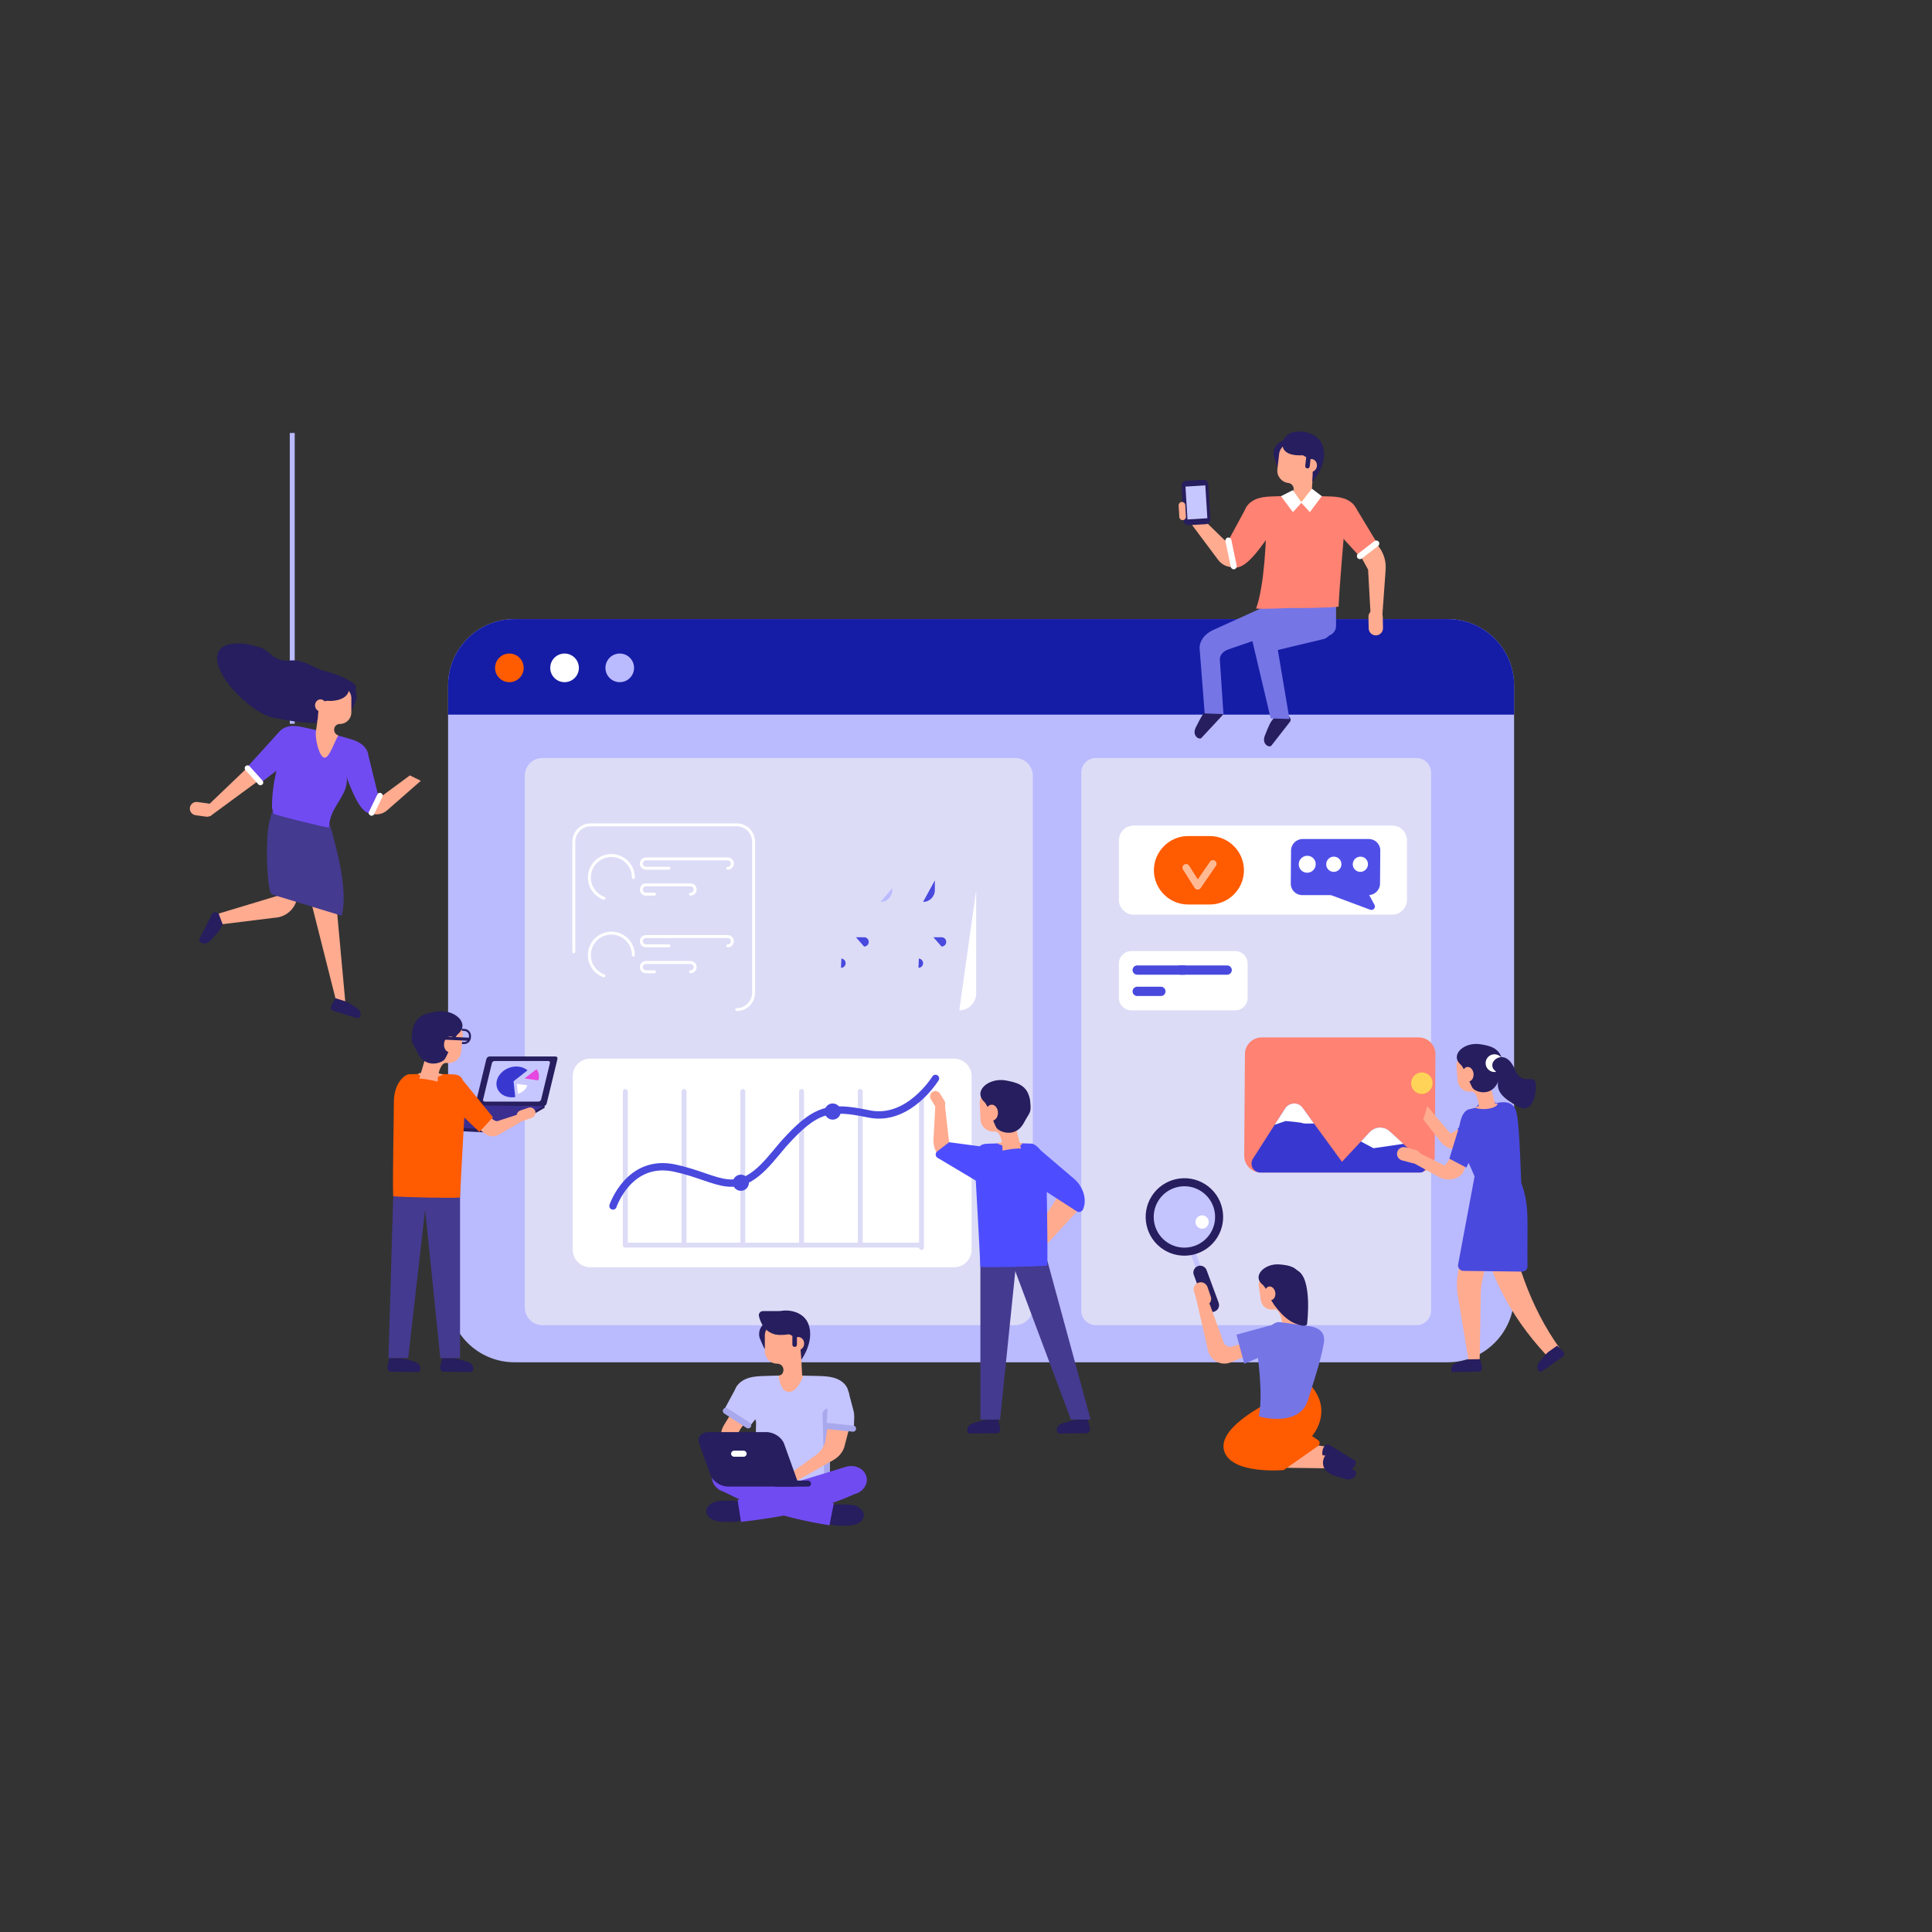 <svg xmlns="http://www.w3.org/2000/svg" xmlns:xlink="http://www.w3.org/1999/xlink" width="500" zoomAndPan="magnify" viewBox="0 0 375 375" height="500" preserveAspectRatio="xMidYMid meet" version="1.0"><rect x="0" y="0" width="375" height="375" fill="#333333" stroke="none"/><defs><filter x="0%" y="0%" width="100%" height="100%" id="51921cec98"><feColorMatrix values="0 0 0 0 1 0 0 0 0 1 0 0 0 0 1 0 0 0 1 0" color-interpolation-filters="sRGB"/></filter><mask id="6d5cad624c"><g filter="url(#51921cec98)"><rect x="-37.5" width="450" fill="#000000" y="-37.5" height="450" fill-opacity="0.575"/></g></mask><clipPath id="9343d48775"><path d="M 0.199 0.32 L 7.398 0.32 L 7.398 7 L 0.199 7 Z M 0.199 0.32 " clip-rule="nonzero"/></clipPath><clipPath id="586e3df5e7"><rect x="0" width="8" y="0" height="8"/></clipPath></defs><path fill="#babaff" d="M 280.996 264.418 C 280.996 264.418 99.863 264.418 99.863 264.418 C 92.746 264.418 86.973 258.645 86.973 251.527 C 86.973 251.527 86.973 133.055 86.973 133.055 C 86.973 125.934 92.746 120.164 99.863 120.164 C 99.863 120.164 280.996 120.164 280.996 120.164 C 288.117 120.164 293.887 125.934 293.887 133.055 C 293.887 133.055 293.887 251.527 293.887 251.527 C 293.887 258.645 288.117 264.418 280.996 264.418 Z M 280.996 264.418 " fill-opacity="1" fill-rule="nonzero"/><path fill="#151da6" d="M 293.887 138.715 C 293.887 138.715 293.887 133.055 293.887 133.055 C 293.887 125.934 288.117 120.164 280.996 120.164 C 280.996 120.164 99.863 120.164 99.863 120.164 C 92.746 120.164 86.973 125.934 86.973 133.055 C 86.973 133.055 86.973 138.715 86.973 138.715 C 86.973 138.715 293.887 138.715 293.887 138.715 Z M 293.887 138.715 " fill-opacity="1" fill-rule="nonzero"/><path fill="#dcdcf7" d="M 274.938 257.215 C 274.938 257.215 212.707 257.215 212.707 257.215 C 211.148 257.215 209.871 255.941 209.871 254.379 C 209.871 254.379 209.871 149.965 209.871 149.965 C 209.871 148.406 211.148 147.129 212.707 147.129 C 212.707 147.129 274.938 147.129 274.938 147.129 C 276.496 147.129 277.773 148.406 277.773 149.965 C 277.773 149.965 277.773 254.379 277.773 254.379 C 277.773 255.941 276.496 257.215 274.938 257.215 Z M 274.938 257.215 " fill-opacity="1" fill-rule="nonzero"/><path fill="#ff8272" d="M 275.223 227.594 C 275.223 227.594 244.758 227.594 244.758 227.594 C 242.949 227.594 241.488 226.121 241.5 224.312 C 241.5 224.312 241.641 204.594 241.641 204.594 C 241.656 202.805 243.109 201.363 244.898 201.363 C 244.898 201.363 275.363 201.363 275.363 201.363 C 277.172 201.363 278.633 202.832 278.617 204.641 C 278.617 204.641 278.477 224.359 278.477 224.359 C 278.465 226.148 277.012 227.594 275.223 227.594 Z M 275.223 227.594 " fill-opacity="1" fill-rule="nonzero"/><path fill="#3838d1" d="M 244.656 227.594 C 243.281 227.594 242.449 226.074 243.191 224.914 C 243.191 224.914 249.434 215.152 249.434 215.152 C 250.215 213.934 251.973 213.871 252.824 215.031 C 252.824 215.031 260.477 225.504 260.477 225.504 C 260.477 225.504 265.848 219.75 265.848 219.75 C 266.879 218.645 268.602 218.57 269.707 219.586 C 269.707 219.586 276.379 225.695 276.379 225.695 C 277.117 226.367 276.641 227.594 275.641 227.594 C 275.641 227.594 244.656 227.594 244.656 227.594 Z M 244.656 227.594 " fill-opacity="1" fill-rule="nonzero"/><path fill="#ffd357" d="M 278.07 210.25 C 278.062 211.402 277.121 212.336 275.969 212.336 C 274.816 212.336 273.887 211.402 273.895 210.25 C 273.906 209.094 274.844 208.16 276 208.16 C 277.152 208.16 278.082 209.094 278.07 210.25 Z M 278.07 210.25 " fill-opacity="1" fill-rule="nonzero"/><path fill="#ffffff" d="M 249.547 217.59 C 249.547 217.59 252.664 217.844 252.855 218.016 C 252.945 218.094 253.977 218.098 255.047 218.082 C 255.047 218.082 252.832 215.004 252.832 215.004 C 251.98 213.84 250.211 213.934 249.43 215.156 C 249.43 215.156 247.41 218.312 247.41 218.312 C 248.641 217.898 249.547 217.59 249.547 217.59 Z M 249.547 217.59 " fill-opacity="1" fill-rule="nonzero"/><path fill="#ffffff" d="M 269.723 219.566 C 268.613 218.555 266.895 218.629 265.863 219.73 C 265.863 219.73 264.152 221.562 264.152 221.562 C 264.152 221.562 266.586 222.867 266.586 222.867 C 266.586 222.867 272.402 222.02 272.402 222.02 C 272.402 222.02 269.723 219.566 269.723 219.566 Z M 269.723 219.566 " fill-opacity="1" fill-rule="nonzero"/><path fill="#dcdcf7" d="M 241.5 202.875 C 241.5 202.875 241.5 225 241.5 225 C 241.5 225 231.793 225 231.793 225 C 231.793 225 231.793 202.875 231.793 202.875 C 231.793 202.875 241.5 202.875 241.5 202.875 Z M 241.5 202.875 " fill-opacity="1" fill-rule="nonzero"/><path fill="#babaff" d="M 288.406 203.242 C 288.406 203.242 288.406 225.367 288.406 225.367 C 288.406 225.367 278.699 225.367 278.699 225.367 C 278.699 225.367 278.699 203.242 278.699 203.242 C 278.699 203.242 288.406 203.242 288.406 203.242 Z M 288.406 203.242 " fill-opacity="1" fill-rule="nonzero"/><path fill="#ffab8f" d="M 288.719 213.348 C 288.719 213.348 283.508 218.699 283.508 218.699 C 282.945 219.277 282.258 219.727 281.5 220.008 C 281.5 220.008 277.051 214.715 277.051 214.715 C 277.051 214.715 276.258 217.281 276.258 217.281 C 276.258 217.281 279.668 221.656 279.668 221.656 C 280.582 222.832 282.102 223.395 283.543 223.023 C 283.816 222.953 284.059 222.859 284.238 222.734 C 284.238 222.734 290.734 216.457 290.734 216.457 C 290.734 216.457 288.719 213.348 288.719 213.348 Z M 288.719 213.348 " fill-opacity="1" fill-rule="nonzero"/><path fill="#4949de" d="M 288.699 212.336 C 288.699 212.336 282.906 219.16 282.906 219.16 C 282.906 219.16 285.246 222.047 285.246 222.047 C 285.246 222.047 292.168 216.211 292.168 216.211 C 292.168 216.211 288.699 212.336 288.699 212.336 Z M 288.699 212.336 " fill-opacity="1" fill-rule="nonzero"/><path fill="#ffab8f" d="M 288.719 207.48 C 288.504 207.57 288.285 207.656 288.066 207.746 C 288.066 207.746 287.961 206.547 287.961 206.547 C 287.855 205.301 286.762 204.375 285.516 204.48 C 285.516 204.48 284.766 204.547 284.766 204.547 C 283.52 204.652 282.598 205.746 282.703 206.992 C 282.703 206.992 282.941 209.812 282.941 209.812 C 283.047 211.059 284.145 211.98 285.387 211.875 C 285.387 211.875 285.391 211.875 285.391 211.875 C 285.996 211.816 286.293 212.066 286.652 212.918 C 286.973 213.68 287.016 214.41 287.055 215.234 C 288.043 215.008 289.312 214.738 290.328 214.746 C 289.727 212.277 288.832 210.02 288.719 207.48 Z M 288.719 207.48 " fill-opacity="1" fill-rule="nonzero"/><path fill="#261e5e" d="M 283.527 206.652 C 281.363 204.742 284.184 202.207 287.289 202.684 C 289.148 202.969 290.828 203.348 291.5 205.391 C 291.703 206.008 291.707 205.57 291.785 206.219 C 292.008 207.984 291.645 208.227 290.715 210.133 C 289.348 212.938 286.438 211.98 285.852 211.211 C 285.41 210.629 284.262 207.301 283.527 206.652 Z M 283.527 206.652 " fill-opacity="1" fill-rule="nonzero"/><path fill="#ffab8f" d="M 284.367 217.266 C 284.367 217.266 281.691 224.234 281.691 224.234 C 281.398 224.992 280.945 225.672 280.359 226.23 C 280.359 226.23 274.184 223.125 274.184 223.125 C 274.184 223.125 274.469 225.797 274.469 225.797 C 274.469 225.797 279.328 228.473 279.328 228.473 C 280.629 229.188 282.25 229.105 283.43 228.195 C 283.652 228.023 283.836 227.844 283.953 227.656 C 283.953 227.656 287.441 219.324 287.441 219.324 C 287.441 219.324 284.367 217.266 284.367 217.266 Z M 284.367 217.266 " fill-opacity="1" fill-rule="nonzero"/><path fill="#ffab8f" d="M 275.773 224.832 C 275.957 224.133 275.535 223.41 274.836 223.227 C 274.836 223.227 272.805 222.691 272.805 222.691 C 272.105 222.508 271.387 222.93 271.199 223.629 C 271.016 224.328 271.438 225.047 272.137 225.23 C 272.137 225.23 274.168 225.766 274.168 225.766 C 274.867 225.949 275.59 225.531 275.773 224.832 Z M 275.773 224.832 " fill-opacity="1" fill-rule="nonzero"/><path fill="#ffab8f" d="M 286.016 208.418 C 286.082 209.199 285.652 209.875 285.059 209.926 C 284.469 209.977 283.934 209.383 283.867 208.602 C 283.801 207.816 284.227 207.141 284.82 207.09 C 285.414 207.039 285.945 207.633 286.016 208.418 Z M 286.016 208.418 " fill-opacity="1" fill-rule="nonzero"/><path fill="#4949de" d="M 283.949 216.34 C 283.949 216.34 281.316 224.898 281.316 224.898 C 281.316 224.898 284.609 226.625 284.609 226.625 C 284.609 226.625 288.664 218.535 288.664 218.535 C 288.664 218.535 283.949 216.34 283.949 216.34 Z M 283.949 216.34 " fill-opacity="1" fill-rule="nonzero"/><path fill="#ffab8f" d="M 291.219 233.34 C 291.219 233.34 287.75 248.34 287.75 248.34 C 287.543 249.223 287.434 250.121 287.418 251.027 C 287.418 251.027 287.199 264.203 287.199 264.203 C 287.199 264.203 285.078 264.203 285.078 264.203 C 285.078 264.203 282.969 251.531 282.969 251.531 C 282.734 250.113 282.734 248.672 282.977 247.258 C 282.977 247.258 285.133 234.574 285.133 234.574 C 285.133 234.574 291.219 233.34 291.219 233.34 Z M 291.219 233.34 " fill-opacity="1" fill-rule="nonzero"/><path fill="#ffab8f" d="M 292.191 234.141 C 293.883 244.215 296.945 253.605 302.703 261.648 C 302.703 261.648 300.039 262.922 300.039 262.922 C 292.762 255.043 288.766 246.645 287.129 237.867 C 287.129 237.867 292.191 234.141 292.191 234.141 Z M 292.191 234.141 " fill-opacity="1" fill-rule="nonzero"/><path fill="#4949de" d="M 294.078 227.113 C 297.203 232.934 296.352 235.656 296.484 245.859 C 296.492 246.379 295.996 246.824 295.414 246.816 C 295.414 246.816 283.977 246.672 283.977 246.672 C 283.398 246.664 282.914 246.016 283.008 245.496 C 283.008 245.496 286.375 227.477 286.375 227.477 C 286.375 227.477 294.078 227.113 294.078 227.113 Z M 294.078 227.113 " fill-opacity="1" fill-rule="nonzero"/><path fill="#ffffff" d="M 288.383 206.656 C 288.547 207.594 289.441 208.219 290.379 208.051 C 291.312 207.887 291.938 206.992 291.773 206.055 C 291.605 205.121 290.715 204.496 289.777 204.66 C 288.84 204.828 288.215 205.719 288.383 206.656 Z M 288.383 206.656 " fill-opacity="1" fill-rule="nonzero"/><path fill="#261e5e" d="M 289.887 206.02 C 290.422 205.234 291.461 204.953 292.305 205.387 C 292.895 205.691 293.516 206.32 294.012 207.543 C 295.359 210.871 297.676 208.484 298.027 210.055 C 298.379 211.625 297.688 216.488 294.629 214.777 C 291.574 213.066 290.406 211.812 290.805 209.77 C 290.992 208.793 290.602 208.172 290.141 207.789 C 289.609 207.352 289.496 206.586 289.887 206.02 Z M 289.887 206.02 " fill-opacity="1" fill-rule="nonzero"/><path fill="#4949de" d="M 288.75 214.508 C 287.465 214.773 286.465 214.98 285.191 215.297 C 282.758 215.898 283.156 221.789 283.156 221.789 C 283.156 221.789 287.605 230.387 288.262 234.535 C 289.656 234.434 288.906 235.633 290.523 235.34 C 292.277 235.086 293.664 232.207 295.379 231.719 C 295.168 228.691 295.035 219.273 294.391 216.098 C 293.688 212.645 290.039 214.32 288.75 214.508 Z M 288.75 214.508 " fill-opacity="1" fill-rule="nonzero"/><path fill="#ffab8f" d="M 286.293 215.012 C 286.293 215.012 287.438 215.465 289.031 215.184 C 290.629 214.898 290.703 214.234 290.703 214.234 C 290.703 214.234 288.398 214.043 288.398 214.043 C 288.398 214.043 286.293 215.012 286.293 215.012 Z M 286.293 215.012 " fill-opacity="1" fill-rule="nonzero"/><path fill="#261e5e" d="M 285.34 263.84 C 285.34 263.84 287.309 263.812 287.309 263.812 C 287.309 263.812 287.652 265.266 287.652 265.266 C 287.711 265.527 287.676 265.82 287.527 266.016 C 287.418 266.156 287.27 266.246 286.738 266.25 C 286.738 266.25 281.824 266.309 281.824 266.309 C 281.703 266.312 281.32 264.895 282.855 264.453 C 282.855 264.453 284.719 263.844 285.34 263.84 Z M 285.34 263.84 " fill-opacity="1" fill-rule="nonzero"/><path fill="#261e5e" d="M 300.586 262.367 C 300.586 262.367 302.23 261.203 302.23 261.203 C 302.23 261.203 303.305 262.188 303.305 262.188 C 303.496 262.363 303.625 262.625 303.605 262.867 C 303.59 263.047 303.512 263.207 303.367 263.309 C 303.367 263.309 299.258 266.211 299.258 266.211 C 298.855 266.496 297.766 265.566 298.82 264.312 C 298.82 264.312 300.062 262.738 300.586 262.367 Z M 300.586 262.367 " fill-opacity="1" fill-rule="nonzero"/><path fill="#ffffff" d="M 239.777 196.105 C 239.777 196.105 219.562 196.105 219.562 196.105 C 218.25 196.105 217.176 195.031 217.176 193.719 C 217.176 193.719 217.176 186.996 217.176 186.996 C 217.176 185.684 218.25 184.609 219.562 184.609 C 219.562 184.609 239.777 184.609 239.777 184.609 C 241.09 184.609 242.164 185.684 242.164 186.996 C 242.164 186.996 242.164 193.719 242.164 193.719 C 242.164 195.031 241.09 196.105 239.777 196.105 Z M 239.777 196.105 " fill-opacity="1" fill-rule="nonzero"/><path fill="#4949de" d="M 229.816 189.191 C 229.816 189.191 220.734 189.191 220.734 189.191 C 220.238 189.191 219.832 188.785 219.832 188.289 C 219.832 187.793 220.238 187.387 220.734 187.387 C 220.734 187.387 229.816 187.387 229.816 187.387 C 230.312 187.387 230.719 187.793 230.719 188.289 C 230.719 188.785 230.312 189.191 229.816 189.191 Z M 229.816 189.191 " fill-opacity="1" fill-rule="nonzero"/><path fill="#4949de" d="M 238.191 189.191 C 238.191 189.191 229.109 189.191 229.109 189.191 C 228.613 189.191 228.207 188.785 228.207 188.289 C 228.207 187.793 228.613 187.387 229.109 187.387 C 229.109 187.387 238.191 187.387 238.191 187.387 C 238.688 187.387 239.094 187.793 239.094 188.289 C 239.094 188.785 238.688 189.191 238.191 189.191 Z M 238.191 189.191 " fill-opacity="1" fill-rule="nonzero"/><path fill="#4949de" d="M 225.328 193.324 C 225.328 193.324 220.734 193.324 220.734 193.324 C 220.238 193.324 219.832 192.918 219.832 192.422 C 219.832 191.926 220.238 191.52 220.734 191.52 C 220.734 191.52 225.328 191.52 225.328 191.52 C 225.824 191.52 226.23 191.926 226.23 192.422 C 226.23 192.918 225.824 193.324 225.328 193.324 Z M 225.328 193.324 " fill-opacity="1" fill-rule="nonzero"/><path fill="#ff5b00" d="M 101.648 129.633 C 101.648 131.168 100.402 132.41 98.867 132.41 C 97.332 132.41 96.09 131.168 96.09 129.633 C 96.09 128.098 97.332 126.852 98.867 126.852 C 100.402 126.852 101.648 128.098 101.648 129.633 Z M 101.648 129.633 " fill-opacity="1" fill-rule="nonzero"/><path fill="#ffffff" d="M 112.359 129.633 C 112.359 131.168 111.117 132.41 109.582 132.41 C 108.047 132.41 106.801 131.168 106.801 129.633 C 106.801 128.098 108.047 126.852 109.582 126.852 C 111.117 126.852 112.359 128.098 112.359 129.633 Z M 112.359 129.633 " fill-opacity="1" fill-rule="nonzero"/><path fill="#babaff" d="M 123.07 129.633 C 123.07 131.168 121.828 132.41 120.293 132.41 C 118.758 132.41 117.516 131.168 117.516 129.633 C 117.516 128.098 118.758 126.852 120.293 126.852 C 121.828 126.852 123.07 128.098 123.07 129.633 Z M 123.07 129.633 " fill-opacity="1" fill-rule="nonzero"/><path fill="#dcdcf7" d="M 197.043 257.215 C 197.043 257.215 105.281 257.215 105.281 257.215 C 103.398 257.215 101.859 255.676 101.859 253.797 C 101.859 253.797 101.859 150.547 101.859 150.547 C 101.859 148.668 103.398 147.129 105.281 147.129 C 105.281 147.129 197.043 147.129 197.043 147.129 C 198.926 147.129 200.465 148.668 200.465 150.547 C 200.465 150.547 200.465 253.797 200.465 253.797 C 200.465 255.676 198.926 257.215 197.043 257.215 Z M 197.043 257.215 " fill-opacity="1" fill-rule="nonzero"/><path fill="#ffffff" d="M 185.172 245.98 C 185.172 245.98 114.586 245.98 114.586 245.98 C 112.703 245.98 111.164 244.441 111.164 242.559 C 111.164 242.559 111.164 208.891 111.164 208.891 C 111.164 207.008 112.703 205.469 114.586 205.469 C 114.586 205.469 185.172 205.469 185.172 205.469 C 187.055 205.469 188.594 207.008 188.594 208.891 C 188.594 208.891 188.594 242.559 188.594 242.559 C 188.594 244.441 187.055 245.98 185.172 245.98 Z M 185.172 245.98 " fill-opacity="1" fill-rule="nonzero"/><path fill="#dcdcf7" d="M 121.375 242.152 C 121.113 242.152 120.902 241.938 120.902 241.676 C 120.902 241.676 120.902 211.84 120.902 211.84 C 120.902 211.578 121.113 211.367 121.375 211.367 C 121.637 211.367 121.852 211.578 121.852 211.84 C 121.852 211.84 121.852 241.676 121.852 241.676 C 121.852 241.938 121.637 242.152 121.375 242.152 Z M 121.375 242.152 " fill-opacity="1" fill-rule="nonzero"/><path fill="#dcdcf7" d="M 132.777 242.152 C 132.516 242.152 132.301 241.938 132.301 241.676 C 132.301 241.676 132.301 211.84 132.301 211.84 C 132.301 211.578 132.516 211.367 132.777 211.367 C 133.039 211.367 133.254 211.578 133.254 211.84 C 133.254 211.84 133.254 241.676 133.254 241.676 C 133.254 241.938 133.039 242.152 132.777 242.152 Z M 132.777 242.152 " fill-opacity="1" fill-rule="nonzero"/><path fill="#dcdcf7" d="M 144.18 242.152 C 143.918 242.152 143.703 241.938 143.703 241.676 C 143.703 241.676 143.703 211.84 143.703 211.84 C 143.703 211.578 143.918 211.367 144.18 211.367 C 144.441 211.367 144.652 211.578 144.652 211.84 C 144.652 211.84 144.652 241.676 144.652 241.676 C 144.652 241.938 144.441 242.152 144.18 242.152 Z M 144.18 242.152 " fill-opacity="1" fill-rule="nonzero"/><path fill="#dcdcf7" d="M 155.578 242.152 C 155.316 242.152 155.105 241.938 155.105 241.676 C 155.105 241.676 155.105 211.84 155.105 211.84 C 155.105 211.578 155.316 211.367 155.578 211.367 C 155.844 211.367 156.055 211.578 156.055 211.84 C 156.055 211.84 156.055 241.676 156.055 241.676 C 156.055 241.938 155.844 242.152 155.578 242.152 Z M 155.578 242.152 " fill-opacity="1" fill-rule="nonzero"/><path fill="#dcdcf7" d="M 166.98 242.152 C 166.719 242.152 166.508 241.938 166.508 241.676 C 166.508 241.676 166.508 211.84 166.508 211.84 C 166.508 211.578 166.719 211.367 166.98 211.367 C 167.242 211.367 167.457 211.578 167.457 211.84 C 167.457 211.84 167.457 241.676 167.457 241.676 C 167.457 241.938 167.242 242.152 166.98 242.152 Z M 166.98 242.152 " fill-opacity="1" fill-rule="nonzero"/><path fill="#dcdcf7" d="M 120.902 241.676 C 120.902 241.414 121.113 241.203 121.375 241.203 C 121.375 241.203 178.383 241.203 178.383 241.203 C 178.645 241.203 178.859 241.414 178.859 241.676 C 178.859 241.938 178.645 242.152 178.383 242.152 C 178.383 242.152 121.375 242.152 121.375 242.152 C 121.113 242.152 120.902 241.938 120.902 241.676 Z M 120.902 241.676 " fill-opacity="1" fill-rule="nonzero"/><path fill="#dcdcf7" d="M 178.859 242.625 C 178.594 242.625 178.383 242.414 178.383 242.152 C 178.383 242.152 178.383 212.316 178.383 212.316 C 178.383 212.055 178.594 211.84 178.859 211.84 C 179.121 211.84 179.332 212.055 179.332 212.316 C 179.332 212.316 179.332 242.152 179.332 242.152 C 179.332 242.414 179.121 242.625 178.859 242.625 Z M 178.859 242.625 " fill-opacity="1" fill-rule="nonzero"/><path stroke-linecap="round" transform="matrix(0.25, 0, 0, 0.25, 150.279, 221.699)" fill="none" stroke-linejoin="round" d="M -125.195 49.515 C -125.195 49.515 -112.883 12.406 -77.148 20.125 C -41.336 27.844 -29.789 46.094 -0.93 11.015 C 1.274 8.64 4.32 4.625 6.852 1.781 C 32.086 -26.485 42.774 -28.344 73.539 -21.938 C 104.32 -15.547 125.195 -49.516 125.195 -49.516 " stroke="#4949de" stroke-width="5.701" stroke-opacity="1" stroke-miterlimit="4"/><path fill="#4949de" d="M 145.367 229.566 C 145.367 230.434 144.668 231.137 143.801 231.137 C 142.934 231.137 142.234 230.434 142.234 229.566 C 142.234 228.703 142.934 228 143.801 228 C 144.668 228 145.367 228.703 145.367 229.566 Z M 145.367 229.566 " fill-opacity="1" fill-rule="nonzero"/><path fill="#4949de" d="M 163.191 215.754 C 163.191 216.617 162.488 217.32 161.625 217.32 C 160.758 217.32 160.055 216.617 160.055 215.754 C 160.055 214.887 160.758 214.184 161.625 214.184 C 162.488 214.184 163.191 214.887 163.191 215.754 Z M 163.191 215.754 " fill-opacity="1" fill-rule="nonzero"/><path fill="#261e5e" d="M 105.602 215.094 C 105.602 215.094 97.098 219.949 97.098 219.949 C 97.098 219.949 84.492 219.316 84.492 219.316 C 84.492 219.316 91.82 215.195 91.82 215.195 C 91.82 215.195 105.461 214.602 105.461 214.602 C 105.734 214.59 105.84 214.957 105.602 215.094 Z M 105.602 215.094 " fill-opacity="1" fill-rule="nonzero"/><path fill="#261e5e" d="M 107.832 205.062 C 107.832 205.062 104.816 205.062 104.816 205.062 C 104.816 205.062 98.031 205.062 98.031 205.062 C 98.031 205.062 95.016 205.062 95.016 205.062 C 94.746 205.062 94.473 205.281 94.41 205.551 C 94.41 205.551 92.312 214.211 92.312 214.211 C 92.246 214.48 92.41 214.699 92.68 214.699 C 92.68 214.699 95.695 214.699 95.695 214.699 C 95.695 214.699 102.48 214.699 102.48 214.699 C 102.48 214.699 105.496 214.699 105.496 214.699 C 105.766 214.699 106.039 214.48 106.102 214.211 C 106.102 214.211 108.199 205.551 108.199 205.551 C 108.266 205.281 108.098 205.062 107.832 205.062 Z M 107.832 205.062 " fill-opacity="1" fill-rule="nonzero"/><path fill="#c7c7ff" d="M 106.441 205.945 C 106.441 205.945 103.977 205.945 103.977 205.945 C 103.977 205.945 98.438 205.945 98.438 205.945 C 98.438 205.945 95.977 205.945 95.977 205.945 C 95.758 205.945 95.535 206.125 95.48 206.344 C 95.48 206.344 93.77 213.418 93.77 213.418 C 93.715 213.637 93.852 213.816 94.07 213.816 C 94.07 213.816 96.531 213.816 96.531 213.816 C 96.531 213.816 102.074 213.816 102.074 213.816 C 102.074 213.816 104.535 213.816 104.535 213.816 C 104.754 213.816 104.977 213.637 105.031 213.418 C 105.031 213.418 106.742 206.344 106.742 206.344 C 106.797 206.125 106.66 205.945 106.441 205.945 Z M 106.441 205.945 " fill-opacity="1" fill-rule="nonzero"/><path fill="#3b2e91" d="M 105.496 214.699 C 105.496 214.699 97.098 219.309 97.098 219.309 C 97.098 219.309 84.492 218.68 84.492 218.68 C 84.492 218.68 91.82 214.555 91.82 214.555 C 91.82 214.555 105.496 214.699 105.496 214.699 Z M 105.496 214.699 " fill-opacity="1" fill-rule="nonzero"/><path fill="#ffab8f" d="M 103.883 215.66 C 103.699 215.117 103.105 214.824 102.562 215.012 C 102.562 215.012 100.992 215.547 100.992 215.547 C 100.449 215.734 100.16 216.328 100.344 216.867 C 100.527 217.41 101.121 217.703 101.66 217.516 C 101.66 217.516 103.234 216.98 103.234 216.98 C 103.777 216.793 104.066 216.199 103.883 215.66 Z M 103.883 215.66 " fill-opacity="1" fill-rule="nonzero"/><path fill="#261e5e" d="M 87.965 263.625 C 87.965 263.625 85.828 263.602 85.828 263.602 C 85.828 263.602 85.457 265.176 85.457 265.176 C 85.391 265.461 85.43 265.777 85.59 265.988 C 85.707 266.145 85.871 266.242 86.055 266.242 C 86.055 266.242 91.387 266.309 91.387 266.309 C 91.91 266.316 92.328 264.773 90.66 264.293 C 90.66 264.293 88.641 263.637 87.965 263.625 Z M 87.965 263.625 " fill-opacity="1" fill-rule="nonzero"/><path fill="#261e5e" d="M 77.719 263.625 C 77.719 263.625 75.582 263.602 75.582 263.602 C 75.582 263.602 75.211 265.176 75.211 265.176 C 75.145 265.461 75.184 265.777 75.344 265.988 C 75.465 266.145 75.629 266.242 75.812 266.242 C 75.812 266.242 81.145 266.309 81.145 266.309 C 81.668 266.316 82.082 264.773 80.418 264.293 C 80.418 264.293 78.395 263.637 77.719 263.625 Z M 77.719 263.625 " fill-opacity="1" fill-rule="nonzero"/><path fill="#443a8f" d="M 89.289 229.023 C 89.289 229.023 89.289 263.602 89.289 263.602 C 89.289 263.602 85.465 263.602 85.465 263.602 C 85.465 263.602 81.922 229.023 81.922 229.023 C 81.922 229.023 89.289 229.023 89.289 229.023 Z M 89.289 229.023 " fill-opacity="1" fill-rule="nonzero"/><path fill="#443a8f" d="M 83.184 229.02 C 83.184 229.02 79.227 263.602 79.227 263.602 C 79.227 263.602 75.402 263.602 75.402 263.602 C 75.402 263.602 76.43 228.422 76.43 228.422 C 76.43 228.422 83.184 229.02 83.184 229.02 Z M 83.184 229.02 " fill-opacity="1" fill-rule="nonzero"/><path fill="#ff5b00" d="M 79.293 208.523 C 80.711 208.48 81.867 208.438 83.285 208.398 C 84.703 208.438 86.121 208.48 87.539 208.523 C 88.598 208.555 89.07 208.633 89.551 209.172 C 90.254 209.961 90.223 215.047 90.223 215.047 C 90.223 215.047 89.492 227.934 89.289 232.441 C 87.773 232.594 78.234 232.391 76.32 232.195 C 76.176 228.957 76.445 217.496 76.445 214.016 C 76.445 209.875 78.832 208.539 79.293 208.523 Z M 79.293 208.523 " fill-opacity="1" fill-rule="nonzero"/><path fill="#ffab8f" d="M 90.648 211.508 C 90.648 211.508 94.836 216.336 94.836 216.336 C 95.473 217.07 95.68 217.504 96.477 217.633 C 96.477 217.633 101.07 216.137 101.07 216.137 C 101.07 216.137 101.387 217.574 101.387 217.574 C 101.387 217.574 96.633 220.332 96.633 220.332 C 95.781 220.758 94.703 220.594 93.809 219.824 C 93.801 219.82 93.797 219.816 93.789 219.809 C 93.789 219.809 87.508 214.367 87.508 214.367 C 87.508 214.367 90.648 211.508 90.648 211.508 Z M 90.648 211.508 " fill-opacity="1" fill-rule="nonzero"/><path fill="#ff5b00" d="M 85.992 212.984 C 85.992 212.984 93.047 219.703 93.047 219.703 C 93.047 219.703 95.684 216.855 95.684 216.855 C 95.684 216.855 89.34 209.074 89.34 209.074 C 89.34 209.074 85.992 212.984 85.992 212.984 Z M 85.992 212.984 " fill-opacity="1" fill-rule="nonzero"/><path fill="#3838d1" d="M 99.684 209.875 C 99.684 209.875 102.391 207.75 102.391 207.75 C 102.16 207.555 101.891 207.387 101.574 207.262 C 99.938 206.598 97.816 207.289 96.844 208.801 C 95.867 210.316 96.406 212.078 98.047 212.742 C 98.66 212.988 99.344 213.047 100.004 212.945 C 100.004 212.945 99.684 209.875 99.684 209.875 Z M 99.684 209.875 " fill-opacity="1" fill-rule="nonzero"/><path fill="#e647e0" d="M 101.828 209.312 C 101.828 209.312 104.137 207.527 104.137 207.527 C 104.137 207.527 104.941 208.504 104.465 209.715 C 104.465 209.715 101.828 209.312 101.828 209.312 Z M 101.828 209.312 " fill-opacity="1" fill-rule="nonzero"/><path fill="#ffffff" d="M 100.328 210.395 C 100.328 210.395 102.344 210.641 102.344 210.641 C 102.281 211.285 101.281 212.16 100.504 212.289 C 100.504 212.289 100.328 210.395 100.328 210.395 Z M 100.328 210.395 " fill-opacity="1" fill-rule="nonzero"/><path stroke-linecap="butt" transform="matrix(0.25, 0.012, -0.012, 0.25, 89.549, 201.157)" fill="none" stroke-linejoin="miter" d="M 2.145 5.105 C 2.145 5.105 -2.141 5.107 -2.141 5.107 C -4.628 5.102 -6.666 3.072 -6.66 0.585 C -6.66 0.585 -6.654 -0.589 -6.654 -0.589 C -6.664 -3.076 -4.634 -5.097 -2.147 -5.107 C -2.147 -5.107 2.14 -5.095 2.14 -5.095 C 4.627 -5.105 6.664 -3.075 6.658 -0.588 C 6.658 -0.588 6.668 0.585 6.668 0.585 C 6.662 3.073 4.632 5.094 2.145 5.105 Z M 2.145 5.105 " stroke="#261e5e" stroke-width="1.557" stroke-opacity="1" stroke-miterlimit="10"/><path fill="#ffab8f" d="M 83.266 201.508 C 83.5 201.605 83.734 201.707 83.973 201.809 C 83.973 201.809 84.102 200.504 84.102 200.504 C 84.238 199.156 85.441 198.172 86.793 198.305 C 86.793 198.305 87.605 198.387 87.605 198.387 C 88.957 198.523 89.941 199.727 89.805 201.078 C 89.805 201.078 89.496 204.137 89.496 204.137 C 89.363 205.484 88.156 206.469 86.809 206.332 C 86.148 206.258 85.824 206.527 85.422 207.445 C 85.059 208.266 85 209.055 84.945 209.953 C 83.875 209.688 82.5 209.375 81.398 209.367 C 82.094 206.699 83.102 204.262 83.266 201.508 Z M 83.266 201.508 " fill-opacity="1" fill-rule="nonzero"/><path fill="#261e5e" d="M 88.914 200.695 C 91.293 198.656 88.273 195.859 84.898 196.324 C 82.875 196.605 81.043 196.988 80.281 199.191 C 80.051 199.863 80.082 199.836 79.984 200.539 C 79.711 202.453 80.078 202.27 81.055 204.355 C 82.496 207.418 85.668 206.43 86.316 205.605 C 86.805 204.98 88.109 201.383 88.914 200.695 Z M 88.914 200.695 " fill-opacity="1" fill-rule="nonzero"/><path fill="#ffab8f" d="M 86.02 208.598 C 86.02 208.598 84.852 209.242 83.094 209.156 C 81.336 209.074 81.164 208.363 81.164 208.363 C 81.164 208.363 83.621 207.844 83.621 207.844 C 83.621 207.844 86.02 208.598 86.02 208.598 Z M 86.02 208.598 " fill-opacity="1" fill-rule="nonzero"/><path fill="#ffab8f" d="M 86.188 202.57 C 86.102 203.418 86.555 204.16 87.195 204.223 C 87.84 204.289 88.43 203.652 88.516 202.805 C 88.602 201.953 88.148 201.215 87.504 201.148 C 86.863 201.086 86.27 201.719 86.188 202.57 Z M 86.188 202.57 " fill-opacity="1" fill-rule="nonzero"/><path fill="#261e5e" d="M 90.91 202.016 C 90.91 202.016 85.715 201.766 85.715 201.766 C 85.547 201.758 85.418 201.613 85.426 201.449 C 85.434 201.281 85.578 201.152 85.742 201.16 C 85.742 201.16 90.938 201.41 90.938 201.41 C 91.105 201.418 91.234 201.562 91.227 201.727 C 91.219 201.895 91.074 202.023 90.91 202.016 Z M 90.91 202.016 " fill-opacity="1" fill-rule="nonzero"/><path fill="#261e5e" d="M 191.621 275.57 C 191.621 275.57 193.754 275.543 193.754 275.543 C 193.754 275.543 194.125 277.121 194.125 277.121 C 194.191 277.402 194.152 277.723 193.992 277.934 C 193.875 278.09 193.711 278.184 193.527 278.188 C 193.527 278.188 188.195 278.25 188.195 278.25 C 187.672 278.258 187.254 276.719 188.922 276.238 C 188.922 276.238 190.941 275.578 191.621 275.57 Z M 191.621 275.57 " fill-opacity="1" fill-rule="nonzero"/><path fill="#261e5e" d="M 209.012 275.57 C 209.012 275.57 211.148 275.543 211.148 275.543 C 211.148 275.543 211.52 277.121 211.52 277.121 C 211.586 277.402 211.547 277.723 211.387 277.934 C 211.27 278.09 211.102 278.184 210.918 278.188 C 210.918 278.188 205.59 278.25 205.59 278.25 C 205.062 278.258 204.648 276.719 206.316 276.238 C 206.316 276.238 208.336 275.578 209.012 275.57 Z M 209.012 275.57 " fill-opacity="1" fill-rule="nonzero"/><path fill="#ffffff" d="M 270.211 177.535 C 270.211 177.535 220.059 177.535 220.059 177.535 C 218.473 177.535 217.176 176.238 217.176 174.656 C 217.176 174.656 217.176 163.121 217.176 163.121 C 217.176 161.535 218.473 160.238 220.059 160.238 C 220.059 160.238 270.211 160.238 270.211 160.238 C 271.793 160.238 273.09 161.535 273.09 163.121 C 273.09 163.121 273.09 174.656 273.09 174.656 C 273.09 176.238 271.793 177.535 270.211 177.535 Z M 270.211 177.535 " fill-opacity="1" fill-rule="nonzero"/><path fill="#ff5b00" d="M 234.805 175.562 C 234.805 175.562 230.613 175.562 230.613 175.562 C 226.961 175.562 223.973 172.574 223.973 168.922 C 223.973 165.266 226.961 162.277 230.613 162.277 C 230.613 162.277 234.805 162.277 234.805 162.277 C 238.461 162.277 241.449 165.266 241.449 168.922 C 241.449 172.574 238.461 175.562 234.805 175.562 Z M 234.805 175.562 " fill-opacity="1" fill-rule="nonzero"/><g mask="url(#6d5cad624c)"><g transform="matrix(1, 0, 0, 1, 229, 166)"><g clip-path="url(#586e3df5e7)"><g clip-path="url(#9343d48775)"><path stroke-linecap="round" transform="matrix(0.183, 0.01, -0.01, 0.183, 3.733, 3.746)" fill="none" stroke-linejoin="round" d="M -14.098 -6.526 C -14.098 -6.526 -0.767 12.177 -0.767 12.177 C -0.767 12.177 14.089 -12.17 14.089 -12.17 " stroke="#ffffff" stroke-width="7.685" stroke-opacity="1" stroke-miterlimit="4"/></g></g></g></g><path fill="#4f4fe8" d="M 252.742 173.738 C 252.742 173.738 265.625 173.738 265.625 173.738 C 266.848 173.738 267.852 172.738 267.863 171.516 C 267.863 171.516 267.914 165.074 267.914 165.074 C 267.922 163.855 266.93 162.855 265.707 162.855 C 265.707 162.855 252.828 162.855 252.828 162.855 C 251.605 162.855 250.598 163.855 250.59 165.074 C 250.59 165.074 250.539 171.516 250.539 171.516 C 250.531 172.738 251.523 173.738 252.742 173.738 Z M 252.742 173.738 " fill-opacity="1" fill-rule="nonzero"/><path fill="#4f4fe8" d="M 265.383 173.031 C 265.383 173.031 266.789 175.633 266.789 175.633 C 267.086 176.176 266.539 176.797 265.961 176.578 C 265.961 176.578 256.438 173.031 256.438 173.031 C 256.438 173.031 265.383 173.031 265.383 173.031 Z M 265.383 173.031 " fill-opacity="1" fill-rule="nonzero"/><path fill="#ffffff" d="M 255.383 167.75 C 255.375 168.66 254.633 169.398 253.719 169.398 C 252.809 169.398 252.078 168.66 252.086 167.75 C 252.09 166.84 252.836 166.102 253.746 166.102 C 254.656 166.102 255.391 166.84 255.383 167.75 Z M 255.383 167.75 " fill-opacity="1" fill-rule="nonzero"/><path fill="#ffffff" d="M 260.371 167.75 C 260.363 168.566 259.695 169.23 258.879 169.23 C 258.062 169.23 257.406 168.566 257.414 167.75 C 257.418 166.934 258.086 166.273 258.902 166.273 C 259.719 166.273 260.375 166.934 260.371 167.75 Z M 260.371 167.75 " fill-opacity="1" fill-rule="nonzero"/><path fill="#ffffff" d="M 265.527 167.75 C 265.52 168.566 264.855 169.23 264.039 169.23 C 263.219 169.23 262.562 168.566 262.57 167.75 C 262.574 166.934 263.242 166.273 264.059 166.273 C 264.875 166.273 265.535 166.934 265.527 167.75 Z M 265.527 167.75 " fill-opacity="1" fill-rule="nonzero"/><path stroke-linecap="round" transform="matrix(0.25, 0, 0, 0.25, 128.825, 178.032)" fill="none" stroke-linejoin="round" d="M -69.815 26.808 C -69.815 -7.911 -69.815 -58.614 -69.815 -58.614 C -69.815 -65.833 -63.908 -71.724 -56.705 -71.724 C -56.705 -71.724 56.701 -71.724 56.701 -71.724 C 63.92 -71.724 69.81 -65.833 69.81 -58.614 C 69.81 -58.614 69.81 58.62 69.81 58.62 C 69.81 65.823 63.92 71.729 56.701 71.729 " stroke="#ffffff" stroke-width="2.28" stroke-opacity="1" stroke-miterlimit="4"/><path stroke-linecap="round" transform="matrix(0.25, 0, 0, 0.25, 118.668, 170.328)" fill="none" stroke-linejoin="round" d="M -5.798 16.093 C -12.376 13.718 -17.095 7.406 -17.095 -0.001 C -17.095 -9.438 -9.439 -17.094 -0.001 -17.094 C 9.436 -17.094 17.093 -9.438 17.093 -0.001 " stroke="#ffffff" stroke-width="2.28" stroke-opacity="1" stroke-miterlimit="4"/><path stroke-linecap="round" transform="matrix(0.25, 0, 0, 0.25, 133.318, 167.622)" fill="none" stroke-linejoin="round" d="M -13.898 3.604 C -23.976 3.604 -31.742 3.604 -31.742 3.604 C -33.726 3.604 -35.351 1.979 -35.351 -0.006 C -35.351 -1.99 -33.726 -3.615 -31.742 -3.615 C -31.742 -3.615 31.727 -3.615 31.727 -3.615 C 33.727 -3.615 35.336 -1.99 35.336 -0.006 C 35.336 1.979 33.727 3.604 31.727 3.604 " stroke="#ffffff" stroke-width="2.28" stroke-opacity="1" stroke-miterlimit="4"/><path stroke-linecap="round" transform="matrix(0.25, 0, 0, 0.25, 129.708, 172.658)" fill="none" stroke-linejoin="round" d="M -10.723 3.602 C -14.598 3.602 -17.285 3.602 -17.285 3.602 C -19.285 3.602 -20.894 1.993 -20.894 -0.007 C -20.894 -1.991 -19.285 -3.616 -17.285 -3.616 C -17.285 -3.616 17.293 -3.616 17.293 -3.616 C 19.277 -3.616 20.902 -1.991 20.902 -0.007 C 20.902 1.993 19.277 3.602 17.293 3.602 " stroke="#ffffff" stroke-width="2.28" stroke-opacity="1" stroke-miterlimit="4"/><path stroke-linecap="round" transform="matrix(0.25, 0, 0, 0.25, 118.668, 185.389)" fill="none" stroke-linejoin="round" d="M -5.798 16.086 C -12.376 13.711 -17.095 7.414 -17.095 0.007 C -17.095 -9.446 -9.439 -17.086 -0.001 -17.086 C 9.436 -17.086 17.093 -9.446 17.093 0.007 " stroke="#ffffff" stroke-width="2.28" stroke-opacity="1" stroke-miterlimit="4"/><path stroke-linecap="round" transform="matrix(0.25, 0, 0, 0.25, 133.318, 182.683)" fill="none" stroke-linejoin="round" d="M -13.898 3.613 C -23.976 3.613 -31.742 3.613 -31.742 3.613 C -33.726 3.613 -35.351 1.988 -35.351 0.003 C -35.351 -1.981 -33.726 -3.606 -31.742 -3.606 C -31.742 -3.606 31.727 -3.606 31.727 -3.606 C 33.727 -3.606 35.336 -1.981 35.336 0.003 C 35.336 1.988 33.727 3.613 31.727 3.613 " stroke="#ffffff" stroke-width="2.28" stroke-opacity="1" stroke-miterlimit="4"/><path stroke-linecap="round" transform="matrix(0.25, 0, 0, 0.25, 129.708, 187.719)" fill="none" stroke-linejoin="round" d="M -10.723 3.61 C -14.598 3.61 -17.285 3.61 -17.285 3.61 C -19.285 3.61 -20.894 1.985 -20.894 0.001 C -20.894 -1.983 -19.285 -3.608 -17.285 -3.608 C -17.285 -3.608 17.293 -3.608 17.293 -3.608 C 19.277 -3.608 20.902 -1.983 20.902 0.001 C 20.902 1.985 19.277 3.61 17.293 3.61 " stroke="#ffffff" stroke-width="2.28" stroke-opacity="1" stroke-miterlimit="4"/><path fill="#ffffff" d="M 189.477 172.762 C 189.477 181.352 189.477 192.828 189.477 192.828 C 189.477 194.629 188.004 196.105 186.199 196.105 " fill-opacity="1" fill-rule="nonzero"/><path fill="#4949de" d="M 166.137 181.918 C 167.082 181.918 167.723 181.918 167.723 181.918 C 168.219 181.918 168.625 182.324 168.625 182.82 C 168.625 183.32 168.219 183.727 167.723 183.727 " fill-opacity="1" fill-rule="nonzero"/><path fill="#4949de" d="M 163.312 186.055 C 163.773 186.098 164.137 186.484 164.137 186.957 C 164.137 187.453 163.73 187.859 163.234 187.859 " fill-opacity="1" fill-rule="nonzero"/><path fill="#4949de" d="M 181.172 181.918 C 182.117 181.918 182.758 181.918 182.758 181.918 C 183.258 181.918 183.66 182.324 183.66 182.82 C 183.66 183.32 183.258 183.727 182.758 183.727 " fill-opacity="1" fill-rule="nonzero"/><path fill="#4949de" d="M 178.348 186.055 C 178.809 186.098 179.172 186.484 179.172 186.957 C 179.172 187.453 178.766 187.859 178.27 187.859 " fill-opacity="1" fill-rule="nonzero"/><path fill="#4949de" d="M 181.453 170.875 C 181.453 171.969 181.453 172.781 181.453 172.781 C 181.453 174.035 180.426 175.062 179.172 175.062 " fill-opacity="1" fill-rule="nonzero"/><path fill="#babaff" d="M 173.188 172.402 C 173.188 172.633 173.188 172.781 173.188 172.781 C 173.188 174.035 172.16 175.062 170.906 175.062 " fill-opacity="1" fill-rule="nonzero"/><path fill="#dcdcf7" d="M 165.543 173.414 C 165.27 174.363 164.387 175.062 163.352 175.062 " fill-opacity="1" fill-rule="nonzero"/><path fill="#dcdcf7" d="M 176.996 176.898 C 181.945 176.898 185.949 176.898 185.949 176.898 C 186.297 176.898 186.582 177.188 186.582 177.535 C 186.582 177.887 186.297 178.172 185.949 178.172 " fill-opacity="1" fill-rule="nonzero"/><path fill="#ffab8f" d="M 147.355 272.414 C 147.355 272.414 143.938 277.055 143.938 277.055 C 143.18 278.082 142.836 279.199 142.973 280.195 C 142.973 280.195 143.793 286.18 143.793 286.18 C 143.793 286.18 142.062 286.676 142.062 286.676 C 142.062 286.676 140.035 279.551 140.035 279.551 C 139.793 278.691 139.938 277.703 140.445 276.738 C 140.445 276.738 142.809 272.898 142.809 272.898 C 142.809 272.898 147.355 272.414 147.355 272.414 Z M 147.355 272.414 " fill-opacity="1" fill-rule="nonzero"/><path fill="#c4c4ff" d="M 164.887 271.352 C 164.816 270.609 164.707 269.848 164.336 269.195 C 163.828 268.305 162.871 267.719 161.871 267.43 C 160.871 267.141 159.816 267.105 158.773 267.074 C 157.391 267.031 154.148 266.992 152.73 266.949 C 152.703 266.949 152.676 266.949 152.645 266.949 C 151.262 266.992 149.879 267.031 148.5 267.074 C 147.457 267.105 146.398 267.141 145.402 267.43 C 144.402 267.719 143.445 268.305 142.938 269.195 C 142.566 269.848 142.457 270.609 142.387 271.352 C 142.324 272.039 142.289 272.727 142.285 273.414 C 142.281 274.328 143.105 275.02 144.004 274.871 C 144.004 274.871 145.035 274.699 145.035 274.699 C 145.949 274.543 146.777 275.266 146.75 276.191 C 146.672 278.875 146.551 283.988 146.617 287.406 C 146.633 288.176 147.234 288.801 148.004 288.848 C 149.293 288.93 150.781 288.965 152.059 288.965 C 153.602 289.012 157.328 288.941 159.68 288.812 C 160.449 288.77 161.055 288.137 161.07 287.363 C 161.133 283.645 160.953 277.648 160.859 274.867 C 160.832 274.039 161.492 273.352 162.32 273.344 C 162.32 273.344 164.934 273.32 164.934 273.32 C 165.02 273.887 165 272.613 164.887 271.352 Z M 164.887 271.352 " fill-opacity="1" fill-rule="nonzero"/><path fill="#a8a8ed" d="M 160.809 273.359 C 160.809 273.359 161 287.754 161 287.754 C 161.008 288.285 160.586 288.727 160.055 288.742 C 160.055 288.742 160.043 288.742 160.043 288.742 C 160.043 288.742 159.656 274.543 159.656 274.543 C 159.637 273.895 160.156 273.359 160.809 273.359 Z M 160.809 273.359 " fill-opacity="1" fill-rule="nonzero"/><path fill="#ffab8f" d="M 151.125 267.023 C 151.125 267.023 151.402 270.176 153.133 270.176 C 154.867 270.176 155.91 267.023 155.91 267.023 C 155.91 267.023 153.52 266.395 153.52 266.395 C 153.52 266.395 151.125 267.023 151.125 267.023 Z M 151.125 267.023 " fill-opacity="1" fill-rule="nonzero"/><path fill="#261e5e" d="M 151.492 262.613 C 150.211 263.172 148.703 262.582 148.141 261.301 C 148.141 261.301 147.555 259.957 147.555 259.957 C 146.996 258.676 147.586 257.168 148.871 256.609 C 150.152 256.047 151.66 256.641 152.219 257.922 C 152.219 257.922 152.805 259.262 152.805 259.262 C 153.363 260.547 152.773 262.051 151.492 262.613 Z M 151.492 262.613 " fill-opacity="1" fill-rule="nonzero"/><path fill="#ffab8f" d="M 155.57 260.34 C 155.328 260.414 154.336 260.461 154.098 260.535 C 154.098 260.535 154.098 259.246 154.098 259.246 C 154.098 257.91 153.016 256.828 151.68 256.828 C 151.68 256.828 150.871 256.828 150.871 256.828 C 149.535 256.828 148.453 257.91 148.453 259.246 C 148.453 259.246 148.453 262.273 148.453 262.273 C 148.453 263.609 149.535 264.691 150.871 264.691 C 151.527 264.684 152.062 265.211 152.07 265.863 C 152.082 266.75 151.379 267.023 151.203 267.125 C 151.203 267.125 155.711 267.207 155.711 267.207 C 155.566 264.664 155.457 263.055 155.57 260.34 Z M 155.57 260.34 " fill-opacity="1" fill-rule="nonzero"/><path fill="#261e5e" d="M 155.547 263.922 C 155.547 263.922 158.289 260.172 156.828 256.805 C 155.367 253.434 149.23 253.672 148.93 256.805 C 148.629 259.938 153.086 258.973 153.086 258.973 C 153.086 258.973 154.945 259.465 155.34 261.348 C 155.34 261.348 155.547 263.922 155.547 263.922 Z M 155.547 263.922 " fill-opacity="1" fill-rule="nonzero"/><path fill="#ffab8f" d="M 153.797 260.777 C 153.797 261.473 154.309 262.035 154.941 262.035 C 155.574 262.035 156.086 261.473 156.086 260.777 C 156.086 260.078 155.574 259.516 154.941 259.516 C 154.309 259.516 153.797 260.078 153.797 260.777 Z M 153.797 260.777 " fill-opacity="1" fill-rule="nonzero"/><path fill="#261e5e" d="M 151.402 254.484 C 151.402 254.484 148.086 254.484 148.086 254.484 C 147.574 254.484 147.191 254.961 147.309 255.457 C 147.605 256.719 148.465 258.797 150.918 259.066 C 153.508 259.348 151.402 254.484 151.402 254.484 Z M 151.402 254.484 " fill-opacity="1" fill-rule="nonzero"/><path fill="#261e5e" d="M 154.242 261.438 C 153.996 261.438 153.797 261.238 153.797 260.996 C 153.797 260.996 153.797 259.414 153.797 259.414 C 153.797 259.172 153.996 258.973 154.242 258.973 C 154.484 258.973 154.684 259.172 154.684 259.414 C 154.684 259.414 154.684 260.996 154.684 260.996 C 154.684 261.238 154.484 261.438 154.242 261.438 Z M 154.242 261.438 " fill-opacity="1" fill-rule="nonzero"/><path fill="#c4c4ff" d="M 143.074 268.977 C 143.074 268.977 140.492 273.754 140.492 273.754 C 140.492 273.754 145.25 277.199 145.25 277.199 C 145.25 277.199 148.766 272.75 148.766 272.75 C 148.766 272.75 143.074 268.977 143.074 268.977 Z M 143.074 268.977 " fill-opacity="1" fill-rule="nonzero"/><path fill="#a8a8ed" d="M 144.898 277.156 C 144.898 277.156 140.57 274.367 140.57 274.367 C 140.293 274.188 140.215 273.82 140.391 273.543 C 140.57 273.266 140.938 273.188 141.215 273.363 C 141.215 273.363 145.543 276.152 145.543 276.152 C 145.82 276.332 145.898 276.699 145.723 276.977 C 145.543 277.254 145.176 277.332 144.898 277.156 Z M 144.898 277.156 " fill-opacity="1" fill-rule="nonzero"/><path fill="#261e5e" d="M 140.449 295.391 C 135.977 295.375 135.992 291.258 140.461 291.273 C 140.461 291.273 142.23 291.281 142.23 291.281 C 143.684 291.285 144.855 292.082 144.852 293.062 C 144.852 293.062 144.848 293.891 144.848 293.891 C 144.848 294.727 143.84 295.402 142.605 295.398 C 142.605 295.398 140.449 295.391 140.449 295.391 Z M 140.449 295.391 " fill-opacity="1" fill-rule="nonzero"/><path fill="#714bf2" d="M 143.828 295.395 C 143.828 295.395 143.168 291.141 143.168 291.141 C 143.168 291.141 164.336 284.664 164.336 284.664 C 166.125 284.227 167.855 285.148 168.199 286.723 C 168.512 288.145 167.449 289.621 165.832 290.02 C 159.594 292.844 152.656 294.391 143.828 295.395 Z M 143.828 295.395 " fill-opacity="1" fill-rule="nonzero"/><path fill="#261e5e" d="M 164.332 292.02 C 168.805 292.043 168.785 296.16 164.312 296.137 C 164.312 296.137 162.543 296.129 162.543 296.129 C 161.094 296.121 159.922 295.32 159.926 294.34 C 159.926 294.34 159.93 293.512 159.93 293.512 C 159.934 292.676 160.941 292.004 162.176 292.012 C 162.176 292.012 164.332 292.02 164.332 292.02 Z M 164.332 292.02 " fill-opacity="1" fill-rule="nonzero"/><path fill="#714bf2" d="M 161 296.059 C 161 296.059 161.832 291.82 161.832 291.82 C 161.832 291.82 142.266 284.285 142.266 284.285 C 140.492 283.77 138.711 284.605 138.281 286.16 C 137.891 287.562 138.875 289.082 140.48 289.551 C 146.586 292.652 152.199 294.652 161 296.059 Z M 161 296.059 " fill-opacity="1" fill-rule="nonzero"/><path fill="#ffab8f" d="M 161.082 273.91 C 161.082 273.91 160.266 279.375 160.266 279.375 C 160.086 280.586 159.43 281.652 158.426 282.379 C 158.426 282.379 152.395 286.73 152.395 286.73 C 152.395 286.73 153.605 288.02 153.605 288.02 C 153.605 288.02 161.789 283.371 161.789 283.371 C 162.773 282.812 163.504 281.949 163.867 280.914 C 163.867 280.914 164.988 276.641 164.988 276.641 C 164.988 276.641 161.082 273.91 161.082 273.91 Z M 161.082 273.91 " fill-opacity="1" fill-rule="nonzero"/><path fill="#c4c4ff" d="M 165.805 275.059 C 165.805 275.059 165.742 277.035 165.742 277.035 C 165.742 277.035 160.441 276.879 160.441 276.879 C 160.441 276.879 160.648 272.75 160.648 272.75 C 160.648 272.75 164.707 270.176 164.707 270.176 C 164.707 270.176 165.66 273.801 165.66 273.801 C 165.77 274.211 165.816 274.633 165.805 275.059 Z M 165.805 275.059 " fill-opacity="1" fill-rule="nonzero"/><path fill="#a8a8ed" d="M 165.508 277.891 C 165.508 277.891 160.387 277.363 160.387 277.363 C 160.059 277.328 159.82 277.035 159.855 276.707 C 159.887 276.383 160.18 276.145 160.508 276.176 C 160.508 276.176 165.629 276.707 165.629 276.707 C 165.957 276.738 166.195 277.031 166.16 277.359 C 166.129 277.688 165.836 277.926 165.508 277.891 Z M 165.508 277.891 " fill-opacity="1" fill-rule="nonzero"/><path fill="#261e5e" d="M 152.535 288.539 C 152.535 288.539 141.332 288.539 141.332 288.539 C 139.875 288.539 138.332 287.516 137.879 286.254 C 137.879 286.254 135.727 280.246 135.727 280.246 C 135.273 278.984 136.09 277.965 137.543 277.965 C 137.543 277.965 148.746 277.965 148.746 277.965 C 150.203 277.965 151.75 278.984 152.199 280.246 C 152.199 280.246 154.805 287.516 154.805 287.516 C 155.258 288.777 153.992 288.539 152.535 288.539 Z M 152.535 288.539 " fill-opacity="1" fill-rule="nonzero"/><path fill="#261e5e" d="M 156.836 288.555 C 156.836 288.555 150.648 288.555 150.648 288.555 C 150.324 288.555 150.062 288.293 150.062 287.969 C 150.062 287.648 150.324 287.383 150.648 287.383 C 150.648 287.383 156.836 287.383 156.836 287.383 C 157.156 287.383 157.422 287.648 157.422 287.969 C 157.422 288.293 157.156 288.555 156.836 288.555 Z M 156.836 288.555 " fill-opacity="1" fill-rule="nonzero"/><path fill="#ffffff" d="M 144.336 282.754 C 144.336 282.754 142.492 282.754 142.492 282.754 C 142.168 282.754 141.902 282.488 141.902 282.164 C 141.902 281.84 142.168 281.574 142.492 281.574 C 142.492 281.574 144.336 281.574 144.336 281.574 C 144.66 281.574 144.926 281.84 144.926 282.164 C 144.926 282.488 144.66 282.754 144.336 282.754 Z M 144.336 282.754 " fill-opacity="1" fill-rule="nonzero"/><path fill="#ffab8f" d="M 261.426 103.059 C 261.426 103.059 265.547 110.566 265.547 110.566 C 265.547 110.566 266 118.758 266 118.758 C 266 118.758 268.324 119.289 268.324 119.289 C 268.324 119.289 268.953 110.555 268.953 110.555 C 269.062 109.027 268.633 107.508 267.734 106.266 C 267.734 106.266 263.633 100.574 263.633 100.574 C 263.633 100.574 261.426 103.059 261.426 103.059 Z M 261.426 103.059 " fill-opacity="1" fill-rule="nonzero"/><path fill="#261e5e" d="M 233.656 138.469 C 233.656 138.469 235.258 136.746 235.258 136.746 C 235.258 136.746 236.797 137.648 236.797 137.648 C 237.074 137.809 237.297 138.082 237.344 138.371 C 237.379 138.582 237.328 138.789 237.191 138.938 C 237.191 138.938 233.188 143.238 233.188 143.238 C 232.793 143.66 231.25 142.82 232.133 141.125 C 232.133 141.125 233.145 139.012 233.656 138.469 Z M 233.656 138.469 " fill-opacity="1" fill-rule="nonzero"/><path fill="#261e5e" d="M 246.812 139.941 C 246.812 139.941 248.262 138.086 248.262 138.086 C 248.262 138.086 249.871 138.848 249.871 138.848 C 250.16 138.984 250.41 139.238 250.48 139.523 C 250.531 139.73 250.504 139.938 250.379 140.098 C 250.379 140.098 246.766 144.734 246.766 144.734 C 246.414 145.191 244.801 144.488 245.531 142.727 C 245.531 142.727 246.355 140.531 246.812 139.941 Z M 246.812 139.941 " fill-opacity="1" fill-rule="nonzero"/><path fill="#7575e6" d="M 246.461 117.301 C 246.461 117.301 235.445 122.297 235.445 122.297 C 233.762 123.059 232.734 124.52 232.852 125.988 C 232.852 125.988 233.828 138.477 233.828 138.477 C 233.828 138.477 237.473 138.602 237.473 138.602 C 237.473 138.602 236.773 128.082 236.773 128.082 C 236.719 127.23 237.383 126.402 238.402 126.055 C 238.402 126.055 250.391 121.941 250.391 121.941 C 250.391 121.941 246.461 117.301 246.461 117.301 Z M 246.461 117.301 " fill-opacity="1" fill-rule="nonzero"/><path fill="#7575e6" d="M 255.691 117.613 C 255.691 117.613 243.004 124.074 243.004 124.074 C 243.004 124.074 246.637 139.438 246.637 139.438 C 246.637 139.438 250.281 139.562 250.281 139.562 C 250.281 139.562 248.027 126.16 248.027 126.16 C 248.027 126.16 257.113 123.992 257.113 123.992 C 258.84 123.141 259.203 121.199 257.891 119.859 C 257.891 119.859 255.691 117.613 255.691 117.613 Z M 255.691 117.613 " fill-opacity="1" fill-rule="nonzero"/><path fill="#7575e6" d="M 257.348 123.461 C 257.348 123.461 246.738 123.461 246.738 123.461 C 246.738 123.461 246.738 116.848 246.738 116.848 C 246.738 116.848 259.328 116.848 259.328 116.848 C 259.328 116.848 259.328 121.484 259.328 121.484 C 259.328 122.574 258.441 123.461 257.348 123.461 Z M 257.348 123.461 " fill-opacity="1" fill-rule="nonzero"/><path fill="#ff8272" d="M 263.633 100.574 C 263.566 99.84 263.457 99.086 263.09 98.441 C 262.586 97.559 261.641 96.98 260.652 96.691 C 259.66 96.406 258.617 96.371 257.586 96.34 C 256.203 96.301 252.941 96.258 251.559 96.219 C 250.176 96.258 248.793 96.301 247.41 96.34 C 246.379 96.371 245.336 96.406 244.344 96.691 C 243.355 96.98 242.41 97.559 241.906 98.441 C 241.539 99.086 241.43 99.84 241.363 100.574 C 241.246 101.824 241.23 103.082 241.309 104.336 C 241.309 104.336 245.738 103.594 245.738 103.594 C 245.738 103.594 245.52 113.457 243.809 118.121 C 245.285 118.27 249.195 118.016 250.938 118.012 C 252.812 118.07 257.949 117.953 259.816 117.762 C 260.012 113.367 260.945 102.812 260.945 102.812 C 260.945 102.812 263.68 102.523 263.68 102.523 C 263.766 103.082 263.75 101.824 263.633 100.574 Z M 263.633 100.574 " fill-opacity="1" fill-rule="nonzero"/><path fill="#ffaa82" d="M 250.012 96.289 C 250.012 96.289 250.941 97.539 252.656 97.539 C 254.375 97.539 254.75 96.289 254.75 96.289 C 254.75 96.289 252.379 95.668 252.379 95.668 C 252.379 95.668 250.012 96.289 250.012 96.289 Z M 250.012 96.289 " fill-opacity="1" fill-rule="nonzero"/><path fill="#ffab8f" d="M 241.383 100.211 C 241.383 100.211 239.18 104.512 239.18 104.512 C 238.879 105.098 238.098 105.227 237.621 104.77 C 237.621 104.77 233.348 100.613 233.348 100.613 C 233.348 100.613 230.875 101.223 230.875 101.223 C 230.875 101.223 236.445 108.68 236.445 108.68 C 237.855 110.57 240.703 110.527 242.059 108.594 C 242.059 108.594 246.273 102.574 246.273 102.574 C 246.273 102.574 241.383 100.211 241.383 100.211 Z M 241.383 100.211 " fill-opacity="1" fill-rule="nonzero"/><path fill="#261e5e" d="M 234.094 101.742 C 234.094 101.742 230.672 101.941 230.672 101.941 C 230.184 101.973 229.762 101.594 229.734 101.105 C 229.734 101.105 229.336 94.273 229.336 94.273 C 229.309 93.785 229.684 93.363 230.172 93.336 C 230.172 93.336 233.594 93.137 233.594 93.137 C 234.082 93.109 234.508 93.484 234.535 93.973 C 234.535 93.973 234.93 100.805 234.93 100.805 C 234.961 101.293 234.582 101.715 234.094 101.742 Z M 234.094 101.742 " fill-opacity="1" fill-rule="nonzero"/><path fill="#ffab8f" d="M 229.586 100.953 C 229.234 100.977 228.93 100.703 228.906 100.348 C 228.906 100.348 228.777 98.109 228.777 98.109 C 228.758 97.758 229.031 97.449 229.383 97.43 C 229.738 97.41 230.043 97.684 230.062 98.035 C 230.062 98.035 230.191 100.273 230.191 100.273 C 230.215 100.629 229.941 100.934 229.586 100.953 Z M 229.586 100.953 " fill-opacity="1" fill-rule="nonzero"/><path fill="#ffab8f" d="M 267.078 123.328 C 266.312 123.344 265.676 122.734 265.66 121.969 C 265.66 121.969 265.613 119.742 265.613 119.742 C 265.598 118.98 266.211 118.344 266.977 118.328 C 267.742 118.312 268.379 118.926 268.395 119.688 C 268.395 119.688 268.438 121.914 268.438 121.914 C 268.453 122.676 267.84 123.312 267.078 123.328 Z M 267.078 123.328 " fill-opacity="1" fill-rule="nonzero"/><path fill="#261e5e" d="M 250.891 91.766 C 249.566 92.172 248.152 91.422 247.746 90.098 C 247.746 90.098 247.32 88.715 247.32 88.715 C 246.91 87.391 247.66 85.973 248.984 85.566 C 250.309 85.16 251.727 85.91 252.133 87.234 C 252.133 87.234 252.559 88.617 252.559 88.617 C 252.965 89.941 252.215 91.359 250.891 91.766 Z M 250.891 91.766 " fill-opacity="1" fill-rule="nonzero"/><path fill="#ffab8f" d="M 255.156 89.988 C 254.91 90.035 253.934 89.969 253.688 90.016 C 253.688 90.016 253.832 88.746 253.832 88.746 C 253.98 87.434 253.039 86.246 251.723 86.098 C 251.723 86.098 250.93 86.004 250.93 86.004 C 249.617 85.855 248.43 86.801 248.277 88.113 C 248.277 88.113 247.941 91.09 247.941 91.09 C 247.789 92.406 248.734 93.59 250.047 93.742 C 250.047 93.742 250.051 93.742 250.051 93.742 C 250.695 93.809 251.16 94.383 251.098 95.027 C 251.008 95.898 250.289 96.09 250.102 96.172 C 250.102 96.172 254.527 96.758 254.527 96.758 C 254.672 94.242 254.742 92.645 255.156 89.988 Z M 255.156 89.988 " fill-opacity="1" fill-rule="nonzero"/><path fill="#261e5e" d="M 254.734 93.508 C 254.734 93.508 257.852 90.129 256.793 86.648 C 255.734 83.172 249.668 82.719 249.023 85.766 C 248.379 88.812 252.867 88.363 252.867 88.363 C 252.867 88.363 254.645 89.059 254.816 90.953 C 254.816 90.953 254.734 93.508 254.734 93.508 Z M 254.734 93.508 " fill-opacity="1" fill-rule="nonzero"/><path fill="#ffab8f" d="M 253.367 90.219 C 253.289 90.902 253.73 91.516 254.348 91.586 C 254.969 91.656 255.535 91.16 255.613 90.473 C 255.691 89.789 255.254 89.176 254.633 89.105 C 254.012 89.035 253.445 89.531 253.367 90.219 Z M 253.367 90.219 " fill-opacity="1" fill-rule="nonzero"/><path fill="#261e5e" d="M 253.727 90.918 C 253.488 90.891 253.316 90.672 253.344 90.434 C 253.344 90.434 253.52 88.879 253.52 88.879 C 253.547 88.641 253.766 88.465 254.004 88.492 C 254.246 88.52 254.418 88.738 254.391 88.977 C 254.391 88.977 254.215 90.531 254.215 90.531 C 254.188 90.773 253.969 90.945 253.727 90.918 Z M 253.727 90.918 " fill-opacity="1" fill-rule="nonzero"/><path fill="#c7c7ff" d="M 234.348 100.59 C 234.348 100.59 230.492 100.828 230.492 100.828 C 230.492 100.828 230.098 94.449 230.098 94.449 C 230.098 94.449 233.949 94.211 233.949 94.211 C 233.949 94.211 234.348 100.59 234.348 100.59 Z M 234.348 100.59 " fill-opacity="1" fill-rule="nonzero"/><path fill="#ff8272" d="M 263.102 98.465 C 263.102 98.465 267.008 104.926 267.008 104.926 C 267.008 104.926 263.664 107.75 263.664 107.75 C 263.664 107.75 258.246 101.812 258.246 101.812 C 258.246 101.812 261.988 97.539 261.988 97.539 C 261.988 97.539 263.102 98.465 263.102 98.465 Z M 263.102 98.465 " fill-opacity="1" fill-rule="nonzero"/><path fill="#ff8272" d="M 242.043 98.227 C 242.043 98.227 238.574 104.633 238.574 104.633 C 238.574 104.633 239.66 110.176 239.66 110.176 C 242.086 110.332 244.891 106.051 247.676 101.961 C 247.676 101.961 242.043 98.227 242.043 98.227 Z M 242.043 98.227 " fill-opacity="1" fill-rule="nonzero"/><path fill="#ffffff" d="M 238.891 110.031 C 238.891 110.031 237.855 105.035 237.855 105.035 C 237.789 104.719 237.992 104.406 238.312 104.34 C 238.629 104.273 238.941 104.477 239.008 104.797 C 239.008 104.797 240.043 109.789 240.043 109.789 C 240.109 110.109 239.906 110.422 239.586 110.488 C 239.266 110.555 238.957 110.348 238.891 110.031 Z M 238.891 110.031 " fill-opacity="1" fill-rule="nonzero"/><path fill="#ffffff" d="M 267.492 105.969 C 267.492 105.969 264.316 108.41 264.316 108.41 C 264.059 108.609 263.688 108.559 263.492 108.301 C 263.293 108.043 263.34 107.672 263.598 107.473 C 263.598 107.473 266.773 105.031 266.773 105.031 C 267.031 104.836 267.402 104.883 267.598 105.141 C 267.797 105.398 267.75 105.77 267.492 105.969 Z M 267.492 105.969 " fill-opacity="1" fill-rule="nonzero"/><path fill="#ffffff" d="M 250.945 95.145 C 250.945 95.145 248.633 96.305 248.633 96.305 C 248.633 96.305 250.957 99.41 250.957 99.41 C 250.957 99.41 252.656 97.539 252.656 97.539 C 252.656 97.539 250.945 95.145 250.945 95.145 Z M 250.945 95.145 " fill-opacity="1" fill-rule="nonzero"/><path fill="#ffffff" d="M 254.637 94.848 C 254.637 94.848 256.562 96.305 256.562 96.305 C 256.562 96.305 254.238 99.41 254.238 99.41 C 254.238 99.41 252.535 97.539 252.535 97.539 C 252.535 97.539 254.637 94.848 254.637 94.848 Z M 254.637 94.848 " fill-opacity="1" fill-rule="nonzero"/><path fill="#babaff" d="M 57.203 140.477 C 57.203 140.477 56.246 140.477 56.246 140.477 C 56.246 140.477 56.246 84.035 56.246 84.035 C 56.246 84.035 57.203 84.035 57.203 84.035 C 57.203 84.035 57.203 140.477 57.203 140.477 Z M 57.203 140.477 " fill-opacity="1" fill-rule="nonzero"/><path fill="#261e5e" d="M 42.719 180.344 C 42.719 180.344 43.715 178.387 43.715 178.387 C 43.715 178.387 42.434 177.328 42.434 177.328 C 42.203 177.137 41.895 177.027 41.625 177.078 C 41.43 177.117 41.266 177.227 41.18 177.395 C 41.18 177.395 38.691 182.273 38.691 182.273 C 38.445 182.754 39.672 183.836 40.875 182.523 C 40.875 182.523 42.402 180.961 42.719 180.344 Z M 42.719 180.344 " fill-opacity="1" fill-rule="nonzero"/><path fill="#261e5e" d="M 69.07 133.109 C 69.07 133.109 68.082 131.57 62.668 130.141 C 60.898 129.672 58.949 127.895 56.176 128.215 C 54.684 128.387 53.574 127.785 52.707 127.141 C 52.012 126.617 51.473 126.07 51.023 125.867 C 49.434 125.266 47.766 124.906 46.309 124.879 C 45.227 124.859 44.258 125.02 43.527 125.402 C 42.449 125.961 41.883 126.996 42.211 128.621 C 43.059 132.828 49.621 138.711 52.977 139.281 C 56.379 139.859 69.629 143.371 69.07 133.109 Z M 69.07 133.109 " fill-opacity="1" fill-rule="nonzero"/><path fill="#ffab8f" d="M 50.238 146.875 C 50.238 146.875 39.168 157.465 39.168 157.465 C 39.168 157.465 40.801 158.41 40.801 158.41 C 40.801 158.41 52.805 149.605 52.805 149.605 C 52.805 149.605 50.238 146.875 50.238 146.875 Z M 50.238 146.875 " fill-opacity="1" fill-rule="nonzero"/><path fill="#261e5e" d="M 67.012 194.344 C 67.012 194.344 65.109 193.754 65.109 193.754 C 65.109 193.754 64.359 195.062 64.359 195.062 C 64.227 195.297 64.176 195.594 64.266 195.824 C 64.328 195.996 64.449 196.125 64.613 196.176 C 64.613 196.176 69.363 197.645 69.363 197.645 C 69.828 197.789 70.609 196.523 69.246 195.652 C 69.246 195.652 67.617 194.527 67.012 194.344 Z M 67.012 194.344 " fill-opacity="1" fill-rule="nonzero"/><path fill="#ffab8f" d="M 64.125 162.875 C 64.125 162.875 67.012 194.344 67.012 194.344 C 67.012 194.344 65.109 193.754 65.109 193.754 C 65.109 193.754 57.367 163.102 57.367 163.102 C 57.367 163.102 64.125 162.875 64.125 162.875 Z M 64.125 162.875 " fill-opacity="1" fill-rule="nonzero"/><path fill="#ffab8f" d="M 58.07 164.031 C 58.07 164.031 57.746 173.633 57.746 173.633 C 57.676 175.781 56.141 177.605 54.035 178.043 C 54.035 178.043 43.211 179.379 43.211 179.379 C 43.211 179.379 42.434 177.328 42.434 177.328 C 42.434 177.328 53.879 173.875 53.879 173.875 C 53.879 173.875 52.121 165.348 52.121 165.348 C 52.16 163.555 53.656 162.48 55.309 163.059 C 55.309 163.059 58.07 164.031 58.07 164.031 Z M 58.07 164.031 " fill-opacity="1" fill-rule="nonzero"/><path fill="#443a8f" d="M 52.84 173.625 C 52.84 173.625 66.32 177.742 66.32 177.742 C 67.449 173.613 66.027 166.672 63.629 158.66 C 63.629 158.66 53.129 156.855 53.129 156.855 C 52.066 159.191 51.828 162.109 51.871 163.723 C 51.703 164.73 51.836 173.461 52.84 173.625 Z M 52.84 173.625 " fill-opacity="1" fill-rule="nonzero"/><path fill="#714bf2" d="M 53.309 143.828 C 53.531 143.176 53.789 142.516 54.23 142.008 C 54.84 141.309 55.738 140.98 56.609 140.922 C 57.477 140.859 58.336 141.043 59.18 141.223 C 60.312 141.465 62.973 142.09 64.105 142.332 C 65.219 142.648 66.332 142.969 67.449 143.285 C 68.277 143.523 69.121 143.766 69.859 144.223 C 70.602 144.684 71.238 145.398 71.449 146.301 C 71.602 146.957 71.52 147.66 71.41 148.34 C 71.223 149.496 70.949 150.637 70.602 151.754 C 70.602 151.754 67.172 150.184 67.172 150.184 C 68.195 154.254 63.918 156.273 63.852 160.645 C 62.613 160.48 54.602 158.523 53.129 157.973 C 53.129 157.973 52.801 156.855 52.801 156.855 C 52.68 152.375 54.336 146.078 54.988 146.398 C 54.988 146.398 52.832 145.582 52.832 145.582 C 52.637 146.07 52.934 144.934 53.309 143.828 Z M 53.309 143.828 " fill-opacity="1" fill-rule="nonzero"/><path fill="#ffab8f" d="M 71.336 151.012 C 71.336 151.012 72.984 154.574 72.984 154.574 C 73.145 155.172 73.734 154.742 74.258 154.414 C 74.258 154.414 79.551 150.508 79.551 150.508 C 79.551 150.508 81.684 151.547 81.684 151.547 C 81.684 151.547 75.16 157.266 75.16 157.266 C 73.508 158.715 70.918 158.125 70.059 156.102 C 70.059 156.102 67.383 149.793 67.383 149.793 C 67.383 149.793 71.336 151.012 71.336 151.012 Z M 71.336 151.012 " fill-opacity="1" fill-rule="nonzero"/><path fill="#ffab8f" d="M 36.859 156.773 C 36.762 157.48 37.258 158.137 37.965 158.234 C 37.965 158.234 40.02 158.516 40.02 158.516 C 40.727 158.613 41.383 158.117 41.48 157.41 C 41.578 156.703 41.078 156.047 40.375 155.949 C 40.375 155.949 38.32 155.668 38.32 155.668 C 37.613 155.57 36.957 156.066 36.859 156.773 Z M 36.859 156.773 " fill-opacity="1" fill-rule="nonzero"/><path fill="#261e5e" d="M 65.391 138.605 C 66.574 139.121 67.965 138.578 68.48 137.395 C 68.48 137.395 69.023 136.156 69.023 136.156 C 69.539 134.973 68.992 133.582 67.809 133.066 C 66.625 132.547 65.234 133.094 64.719 134.277 C 64.719 134.277 64.176 135.516 64.176 135.516 C 63.66 136.699 64.207 138.09 65.391 138.605 Z M 65.391 138.605 " fill-opacity="1" fill-rule="nonzero"/><path fill="#ffab8f" d="M 61.629 136.512 C 61.852 136.578 62.762 136.621 62.984 136.691 C 62.984 136.691 62.984 135.5 62.984 135.5 C 62.984 134.266 63.984 133.266 65.219 133.266 C 65.219 133.266 65.961 133.266 65.961 133.266 C 67.195 133.266 68.195 134.266 68.195 135.5 C 68.195 135.5 68.195 138.293 68.195 138.293 C 68.195 139.523 67.195 140.523 65.965 140.523 C 65.965 140.523 65.961 140.523 65.961 140.523 C 65.359 140.52 64.863 141.004 64.855 141.605 C 64.848 142.422 65.496 142.676 65.656 142.773 C 64.934 143.895 63.91 147.207 62.961 147.066 C 61.953 146.918 61.047 143.238 61.355 141.715 C 61.648 139.816 61.734 139.016 61.629 136.512 Z M 61.629 136.512 " fill-opacity="1" fill-rule="nonzero"/><path fill="#261e5e" d="M 61.648 139.816 C 61.648 139.816 59.117 136.355 60.465 133.246 C 61.812 130.137 67.477 130.355 67.754 133.246 C 68.031 136.137 64.059 136.055 64.059 136.055 C 64.059 136.055 62.199 135.703 61.84 137.441 C 61.84 137.441 61.648 139.816 61.648 139.816 Z M 61.648 139.816 " fill-opacity="1" fill-rule="nonzero"/><path fill="#ffab8f" d="M 63.262 136.91 C 63.262 137.555 62.789 138.074 62.207 138.074 C 61.625 138.074 61.152 137.555 61.152 136.91 C 61.152 136.27 61.625 135.746 62.207 135.746 C 62.789 135.746 63.262 136.27 63.262 136.91 Z M 63.262 136.91 " fill-opacity="1" fill-rule="nonzero"/><path fill="#714bf2" d="M 54.23 142.008 C 54.23 142.008 48.25 148.598 48.25 148.598 C 48.25 148.598 50.852 151.742 50.852 151.742 C 50.852 151.742 56.805 147.195 56.805 147.195 C 56.805 147.195 54.078 142.652 54.078 142.652 C 54.078 142.652 54.23 142.008 54.23 142.008 Z M 54.23 142.008 " fill-opacity="1" fill-rule="nonzero"/><path fill="#714bf2" d="M 71.504 146.625 C 71.504 146.625 73.32 154.031 73.32 154.031 C 73.32 154.031 71.895 157.973 71.895 157.973 C 69.664 157.566 68.094 153.062 66.496 148.734 C 66.496 148.734 71.504 146.625 71.504 146.625 Z M 71.504 146.625 " fill-opacity="1" fill-rule="nonzero"/><path fill="#ffffff" d="M 72.602 158.059 C 72.602 158.059 74.246 154.641 74.246 154.641 C 74.367 154.391 74.262 154.094 74.016 153.973 C 74.016 153.973 73.926 153.93 73.926 153.93 C 73.676 153.809 73.379 153.914 73.258 154.164 C 73.258 154.164 71.613 157.582 71.613 157.582 C 71.492 157.832 71.598 158.129 71.844 158.25 C 71.844 158.25 71.934 158.293 71.934 158.293 C 72.184 158.41 72.48 158.309 72.602 158.059 Z M 72.602 158.059 " fill-opacity="1" fill-rule="nonzero"/><path fill="#ffffff" d="M 47.633 149.473 C 47.633 149.473 50.141 152.238 50.141 152.238 C 50.344 152.465 50.691 152.48 50.918 152.277 C 51.141 152.074 51.16 151.727 50.953 151.5 C 50.953 151.5 48.449 148.734 48.449 148.734 C 48.246 148.508 47.898 148.492 47.672 148.695 C 47.445 148.902 47.43 149.25 47.633 149.473 Z M 47.633 149.473 " fill-opacity="1" fill-rule="nonzero"/><path fill="#ffab8f" d="M 181.027 211.914 C 181.516 211.617 182.16 211.773 182.453 212.262 C 182.453 212.262 183.316 213.684 183.316 213.684 C 183.609 214.172 183.453 214.816 182.965 215.113 C 182.473 215.41 181.832 215.254 181.535 214.762 C 181.535 214.762 180.676 213.34 180.676 213.34 C 180.379 212.852 180.539 212.207 181.027 211.914 Z M 181.027 211.914 " fill-opacity="1" fill-rule="nonzero"/><path fill="#ffab8f" d="M 181.535 214.762 C 181.535 214.762 181.191 221.219 181.191 221.219 C 181.098 223.008 182.074 224.684 183.684 225.477 C 183.684 225.477 189.957 228.59 189.957 228.59 C 189.957 228.59 191 223.281 191 223.281 C 191 223.281 184.293 222.371 184.293 222.371 C 184.293 222.371 183.316 213.684 183.316 213.684 C 183.316 213.684 181.535 214.762 181.535 214.762 Z M 181.535 214.762 " fill-opacity="1" fill-rule="nonzero"/><path fill="#4d4dff" d="M 181.98 224.73 C 181.98 224.73 189.957 229.484 189.957 229.484 C 189.957 229.484 190.559 222.551 190.559 222.551 C 190.559 222.551 184.219 221.703 184.219 221.703 C 184.219 221.703 181.906 223.492 181.906 223.492 C 181.488 223.816 181.527 224.461 181.98 224.73 Z M 181.98 224.73 " fill-opacity="1" fill-rule="nonzero"/><path fill="#443a8f" d="M 190.293 240.965 C 190.293 240.965 190.293 275.543 190.293 275.543 C 190.293 275.543 194.117 275.543 194.117 275.543 C 194.117 275.543 197.66 240.965 197.66 240.965 C 197.66 240.965 190.293 240.965 190.293 240.965 Z M 190.293 240.965 " fill-opacity="1" fill-rule="nonzero"/><path fill="#443a8f" d="M 194.898 240.965 C 194.898 240.965 207.867 275.543 207.867 275.543 C 207.867 275.543 211.691 275.543 211.691 275.543 C 211.691 275.543 202.266 240.965 202.266 240.965 C 202.266 240.965 194.898 240.965 194.898 240.965 Z M 194.898 240.965 " fill-opacity="1" fill-rule="nonzero"/><path fill="#ffab8f" d="M 199.035 242 C 199.035 242 205.898 231.359 205.898 231.359 C 205.898 231.359 209.883 234.238 209.883 234.238 C 209.883 234.238 201.074 243.773 201.074 243.773 C 201.074 243.773 199.035 242 199.035 242 Z M 199.035 242 " fill-opacity="1" fill-rule="nonzero"/><path fill="#4d4dff" d="M 201.305 222.695 C 201.305 222.695 208.48 228.805 208.48 228.805 C 210.301 230.352 211.047 232.945 210.199 234.762 C 209.984 235.223 209.414 235.387 208.984 235.109 C 208.984 235.109 198.602 228.418 198.602 228.418 C 198.602 228.418 201.305 222.695 201.305 222.695 Z M 201.305 222.695 " fill-opacity="1" fill-rule="nonzero"/><path fill="#4d4dff" d="M 200.289 221.98 C 198.871 221.938 197.715 221.898 196.297 221.855 C 194.879 221.898 193.461 221.938 192.043 221.98 C 190.984 222.012 190.512 222.09 190.031 222.629 C 189.328 223.418 189.363 228.504 189.363 228.504 C 189.363 228.504 190.094 241.395 190.293 245.898 C 191.809 246.051 201.348 245.848 203.266 245.652 C 203.406 242.414 203.141 230.953 203.141 227.477 C 203.141 223.332 200.754 221.996 200.289 221.98 Z M 200.289 221.98 " fill-opacity="1" fill-rule="nonzero"/><path fill="#ffab8f" d="M 196.672 214.98 C 196.434 215.066 196.191 215.156 195.953 215.246 C 195.953 215.246 195.883 213.938 195.883 213.938 C 195.812 212.582 194.656 211.543 193.301 211.613 C 193.301 211.613 192.484 211.656 192.484 211.656 C 191.129 211.727 190.09 212.883 190.16 214.234 C 190.16 214.234 190.32 217.305 190.32 217.305 C 190.391 218.66 191.547 219.699 192.898 219.629 C 192.898 219.629 192.902 219.629 192.902 219.629 C 193.562 219.586 193.875 219.871 194.234 220.805 C 194.555 221.645 194.578 222.438 194.586 223.332 C 195.668 223.121 197.059 222.875 198.16 222.922 C 197.59 220.223 196.699 217.738 196.672 214.98 Z M 196.672 214.98 " fill-opacity="1" fill-rule="nonzero"/><path fill="#261e5e" d="M 191.066 213.895 C 188.789 211.746 191.938 209.094 195.289 209.723 C 197.297 210.102 199.109 210.57 199.762 212.809 C 199.961 213.488 199.93 213.465 199.996 214.168 C 200.176 216.094 199.82 215.895 198.742 217.93 C 197.156 220.922 194.035 219.781 193.426 218.926 C 192.969 218.277 191.84 214.625 191.066 213.895 Z M 191.066 213.895 " fill-opacity="1" fill-rule="nonzero"/><path fill="#ffab8f" d="M 193.578 221.93 C 193.578 221.93 194.715 222.629 196.473 222.629 C 198.234 222.629 198.441 221.93 198.441 221.93 C 198.441 221.93 196.012 221.289 196.012 221.289 C 196.012 221.289 193.578 221.93 193.578 221.93 Z M 193.578 221.93 " fill-opacity="1" fill-rule="nonzero"/><path fill="#ffab8f" d="M 193.703 215.898 C 193.746 216.75 193.258 217.469 192.613 217.504 C 191.969 217.535 191.41 216.875 191.367 216.023 C 191.32 215.168 191.809 214.453 192.453 214.418 C 193.098 214.383 193.656 215.047 193.703 215.898 Z M 193.703 215.898 " fill-opacity="1" fill-rule="nonzero"/><path fill="#ffab8f" d="M 247.035 279.242 C 247.035 279.242 257.891 280.871 257.891 280.871 C 257.891 280.871 257.34 283.18 257.34 283.18 C 257.34 283.18 245.215 283.488 245.215 283.488 C 245.215 283.488 247.035 279.242 247.035 279.242 Z M 247.035 279.242 " fill-opacity="1" fill-rule="nonzero"/><path fill="#261e5e" d="M 258.137 284.203 C 258.137 284.203 257.656 283.91 257.656 283.91 C 256.777 283.367 256.422 282.238 256.805 281.184 C 256.922 280.859 257.16 280.562 257.441 280.445 C 257.648 280.355 257.863 280.355 258.031 280.461 C 258.031 280.461 262.992 283.5 262.992 283.5 C 263.48 283.797 262.891 285.59 261.051 285.102 C 261.051 285.102 258.77 284.59 258.137 284.203 Z M 258.137 284.203 " fill-opacity="1" fill-rule="nonzero"/><path fill="#ffab8f" d="M 247.281 280.672 C 247.281 280.672 258.066 282.711 258.066 282.711 C 258.066 282.711 257.43 284.996 257.43 284.996 C 257.43 284.996 245.301 284.844 245.301 284.844 C 245.301 284.844 247.281 280.672 247.281 280.672 Z M 247.281 280.672 " fill-opacity="1" fill-rule="nonzero"/><path fill="#261e5e" d="M 258.191 286.047 C 258.191 286.047 257.719 285.734 257.719 285.734 C 256.863 285.164 256.551 284.02 256.973 282.98 C 257.102 282.66 257.352 282.375 257.637 282.266 C 257.848 282.184 258.059 282.191 258.227 282.301 C 258.227 282.301 263.066 285.527 263.066 285.527 C 263.543 285.844 262.887 287.613 261.066 287.055 C 261.066 287.055 258.805 286.457 258.191 286.047 Z M 258.191 286.047 " fill-opacity="1" fill-rule="nonzero"/><path fill="#c4c4ff" d="M 236.039 237.922 C 235.094 241.316 231.578 243.301 228.184 242.355 C 224.785 241.414 222.801 237.895 223.746 234.5 C 224.688 231.105 228.207 229.117 231.602 230.062 C 235 231.008 236.984 234.523 236.039 237.922 Z M 236.039 237.922 " fill-opacity="1" fill-rule="nonzero"/><path fill="#c4c4ff" d="M 233.707 248.855 C 233.707 248.855 233.594 248.895 233.594 248.895 C 233.367 248.98 233.117 248.863 233.031 248.637 C 233.031 248.637 230.922 242.922 230.922 242.922 C 230.84 242.695 230.957 242.441 231.18 242.359 C 231.18 242.359 231.293 242.316 231.293 242.316 C 231.52 242.234 231.773 242.352 231.855 242.574 C 231.855 242.574 233.965 248.293 233.965 248.293 C 234.047 248.52 233.934 248.77 233.707 248.855 Z M 233.707 248.855 " fill-opacity="1" fill-rule="nonzero"/><path fill="#261e5e" d="M 235.754 254.566 C 235.07 254.82 234.305 254.469 234.055 253.785 C 234.055 253.785 231.715 247.449 231.715 247.449 C 231.461 246.766 231.816 246 232.5 245.75 C 233.18 245.496 233.945 245.848 234.199 246.531 C 234.199 246.531 236.539 252.867 236.539 252.867 C 236.789 253.551 236.438 254.316 235.754 254.566 Z M 235.754 254.566 " fill-opacity="1" fill-rule="nonzero"/><path fill="#261e5e" d="M 225.867 242.562 C 222.363 240.344 221.32 235.688 223.539 232.184 C 225.758 228.68 230.414 227.637 233.918 229.855 C 237.422 232.074 238.465 236.73 236.246 240.234 C 234.027 243.738 229.371 244.781 225.867 242.562 Z M 233.082 231.176 C 230.305 229.414 226.617 230.242 224.859 233.02 C 223.098 235.797 223.926 239.484 226.703 241.242 C 229.48 243.004 233.168 242.176 234.926 239.398 C 236.688 236.621 235.859 232.934 233.082 231.176 Z M 233.082 231.176 " fill-opacity="1" fill-rule="nonzero"/><path fill="#ffffff" d="M 233.773 238.402 C 233.105 238.648 232.363 238.309 232.113 237.637 C 231.867 236.969 232.207 236.227 232.879 235.98 C 233.547 235.73 234.289 236.074 234.535 236.742 C 234.785 237.41 234.441 238.152 233.773 238.402 Z M 233.773 238.402 " fill-opacity="1" fill-rule="nonzero"/><path fill="#ffab8f" d="M 234.16 253.402 C 234.16 253.402 234.129 253.41 234.129 253.41 C 233.418 253.656 232.637 253.273 232.395 252.562 C 232.395 252.562 231.758 250.707 231.758 250.707 C 231.512 249.992 231.895 249.211 232.605 248.969 C 232.605 248.969 232.637 248.957 232.637 248.957 C 233.348 248.715 234.129 249.098 234.375 249.809 C 234.375 249.809 235.012 251.664 235.012 251.664 C 235.254 252.375 234.871 253.156 234.16 253.402 Z M 234.16 253.402 " fill-opacity="1" fill-rule="nonzero"/><path fill="#ffab8f" d="M 241.273 260.742 C 241.273 260.742 239.195 261.359 239.195 261.359 C 238.492 261.57 237.742 261.203 237.48 260.516 C 237.48 260.516 234.82 253.16 234.82 253.16 C 234.82 253.16 231.988 251.262 231.988 251.262 C 231.988 251.262 234.484 262.152 234.484 262.152 C 234.938 264.121 237.059 265.203 238.918 264.418 C 238.918 264.418 243.891 262.312 243.891 262.312 C 243.891 262.312 241.273 260.742 241.273 260.742 Z M 241.273 260.742 " fill-opacity="1" fill-rule="nonzero"/><path fill="#ffab8f" d="M 250.02 249.844 C 249.816 249.941 249.617 250.035 249.418 250.133 C 249.418 250.133 249.25 249.012 249.25 249.012 C 249.078 247.848 247.992 247.047 246.828 247.219 C 246.828 247.219 246.129 247.324 246.129 247.324 C 244.965 247.5 244.164 248.582 244.336 249.746 C 244.336 249.746 244.73 252.379 244.73 252.379 C 244.906 253.543 245.988 254.344 247.152 254.172 C 247.719 254.078 248.012 254.297 248.398 255.074 C 248.746 255.77 248.832 256.449 248.914 257.223 C 249.832 256.953 251.008 256.625 251.965 256.57 C 251.246 254.289 250.273 252.223 250.02 249.844 Z M 250.02 249.844 " fill-opacity="1" fill-rule="nonzero"/><path fill="#261e5e" d="M 245.09 249.375 C 242.945 247.711 245.441 245.16 248.387 245.426 C 250.148 245.582 251.75 245.836 252.504 247.715 C 252.73 248.285 252.707 247.871 252.82 248.473 C 253.137 250.121 252.809 250.371 252.051 252.215 C 250.93 254.93 248.145 254.207 247.547 253.52 C 247.098 253 245.82 249.941 245.09 249.375 Z M 245.09 249.375 " fill-opacity="1" fill-rule="nonzero"/><path fill="#ffab8f" d="M 247.531 250.887 C 247.641 251.617 247.281 252.277 246.727 252.359 C 246.172 252.441 245.637 251.918 245.527 251.184 C 245.418 250.453 245.777 249.793 246.332 249.711 C 246.887 249.629 247.422 250.152 247.531 250.887 Z M 247.531 250.887 " fill-opacity="1" fill-rule="nonzero"/><path fill="#7575e6" d="M 247.75 256.938 C 247.75 256.938 239.996 259.055 239.996 259.055 C 239.996 259.055 241.52 264.703 241.52 264.703 C 241.52 264.703 249.188 261.426 249.188 261.426 C 249.188 261.426 247.75 256.938 247.75 256.938 Z M 247.75 256.938 " fill-opacity="1" fill-rule="nonzero"/><path fill="#ffab8f" d="M 248.738 256.637 C 248.738 256.637 249.754 257.332 251.41 257.512 C 253.062 257.688 253.305 257.129 253.305 257.129 C 253.305 257.129 251.062 256.348 251.062 256.348 C 251.062 256.348 248.738 256.637 248.738 256.637 Z M 248.738 256.637 " fill-opacity="1" fill-rule="nonzero"/><path fill="#ff5b00" d="M 247.289 271.699 C 247.289 271.699 236.32 276.707 237.574 281.496 C 238.828 286.285 249.18 285.336 249.18 285.336 C 249.18 285.336 255.848 280.648 255.848 280.648 C 256.238 280.375 256.23 279.801 255.84 279.535 C 255.84 279.535 254.664 278.742 254.664 278.742 C 254.664 278.742 258.902 274.031 254.41 268.902 C 249.918 263.773 247.289 271.699 247.289 271.699 Z M 247.289 271.699 " fill-opacity="1" fill-rule="nonzero"/><path fill="#7575e6" d="M 252.137 257.148 C 250.805 256.945 249.762 256.785 248.422 256.633 C 245.859 256.344 243.996 262.352 243.996 262.352 C 243.996 262.352 245.273 270.551 244.324 274.918 C 245.699 275.324 252.223 276.672 253.828 271.891 C 254.777 268.805 256.355 264.18 256.945 260.785 C 257.586 257.094 253.445 257.43 252.137 257.148 Z M 252.137 257.148 " fill-opacity="1" fill-rule="nonzero"/><path fill="#261e5e" d="M 246.727 252.359 C 246.727 252.359 248.695 255.77 251.297 256.848 C 253.898 257.926 253.719 256.828 253.719 256.828 C 253.719 256.828 254.793 248.051 251.777 246.574 C 248.766 245.102 250.262 251.371 250.262 251.371 C 250.262 251.371 246.727 252.359 246.727 252.359 Z M 246.727 252.359 " fill-opacity="1" fill-rule="nonzero"/></svg>
